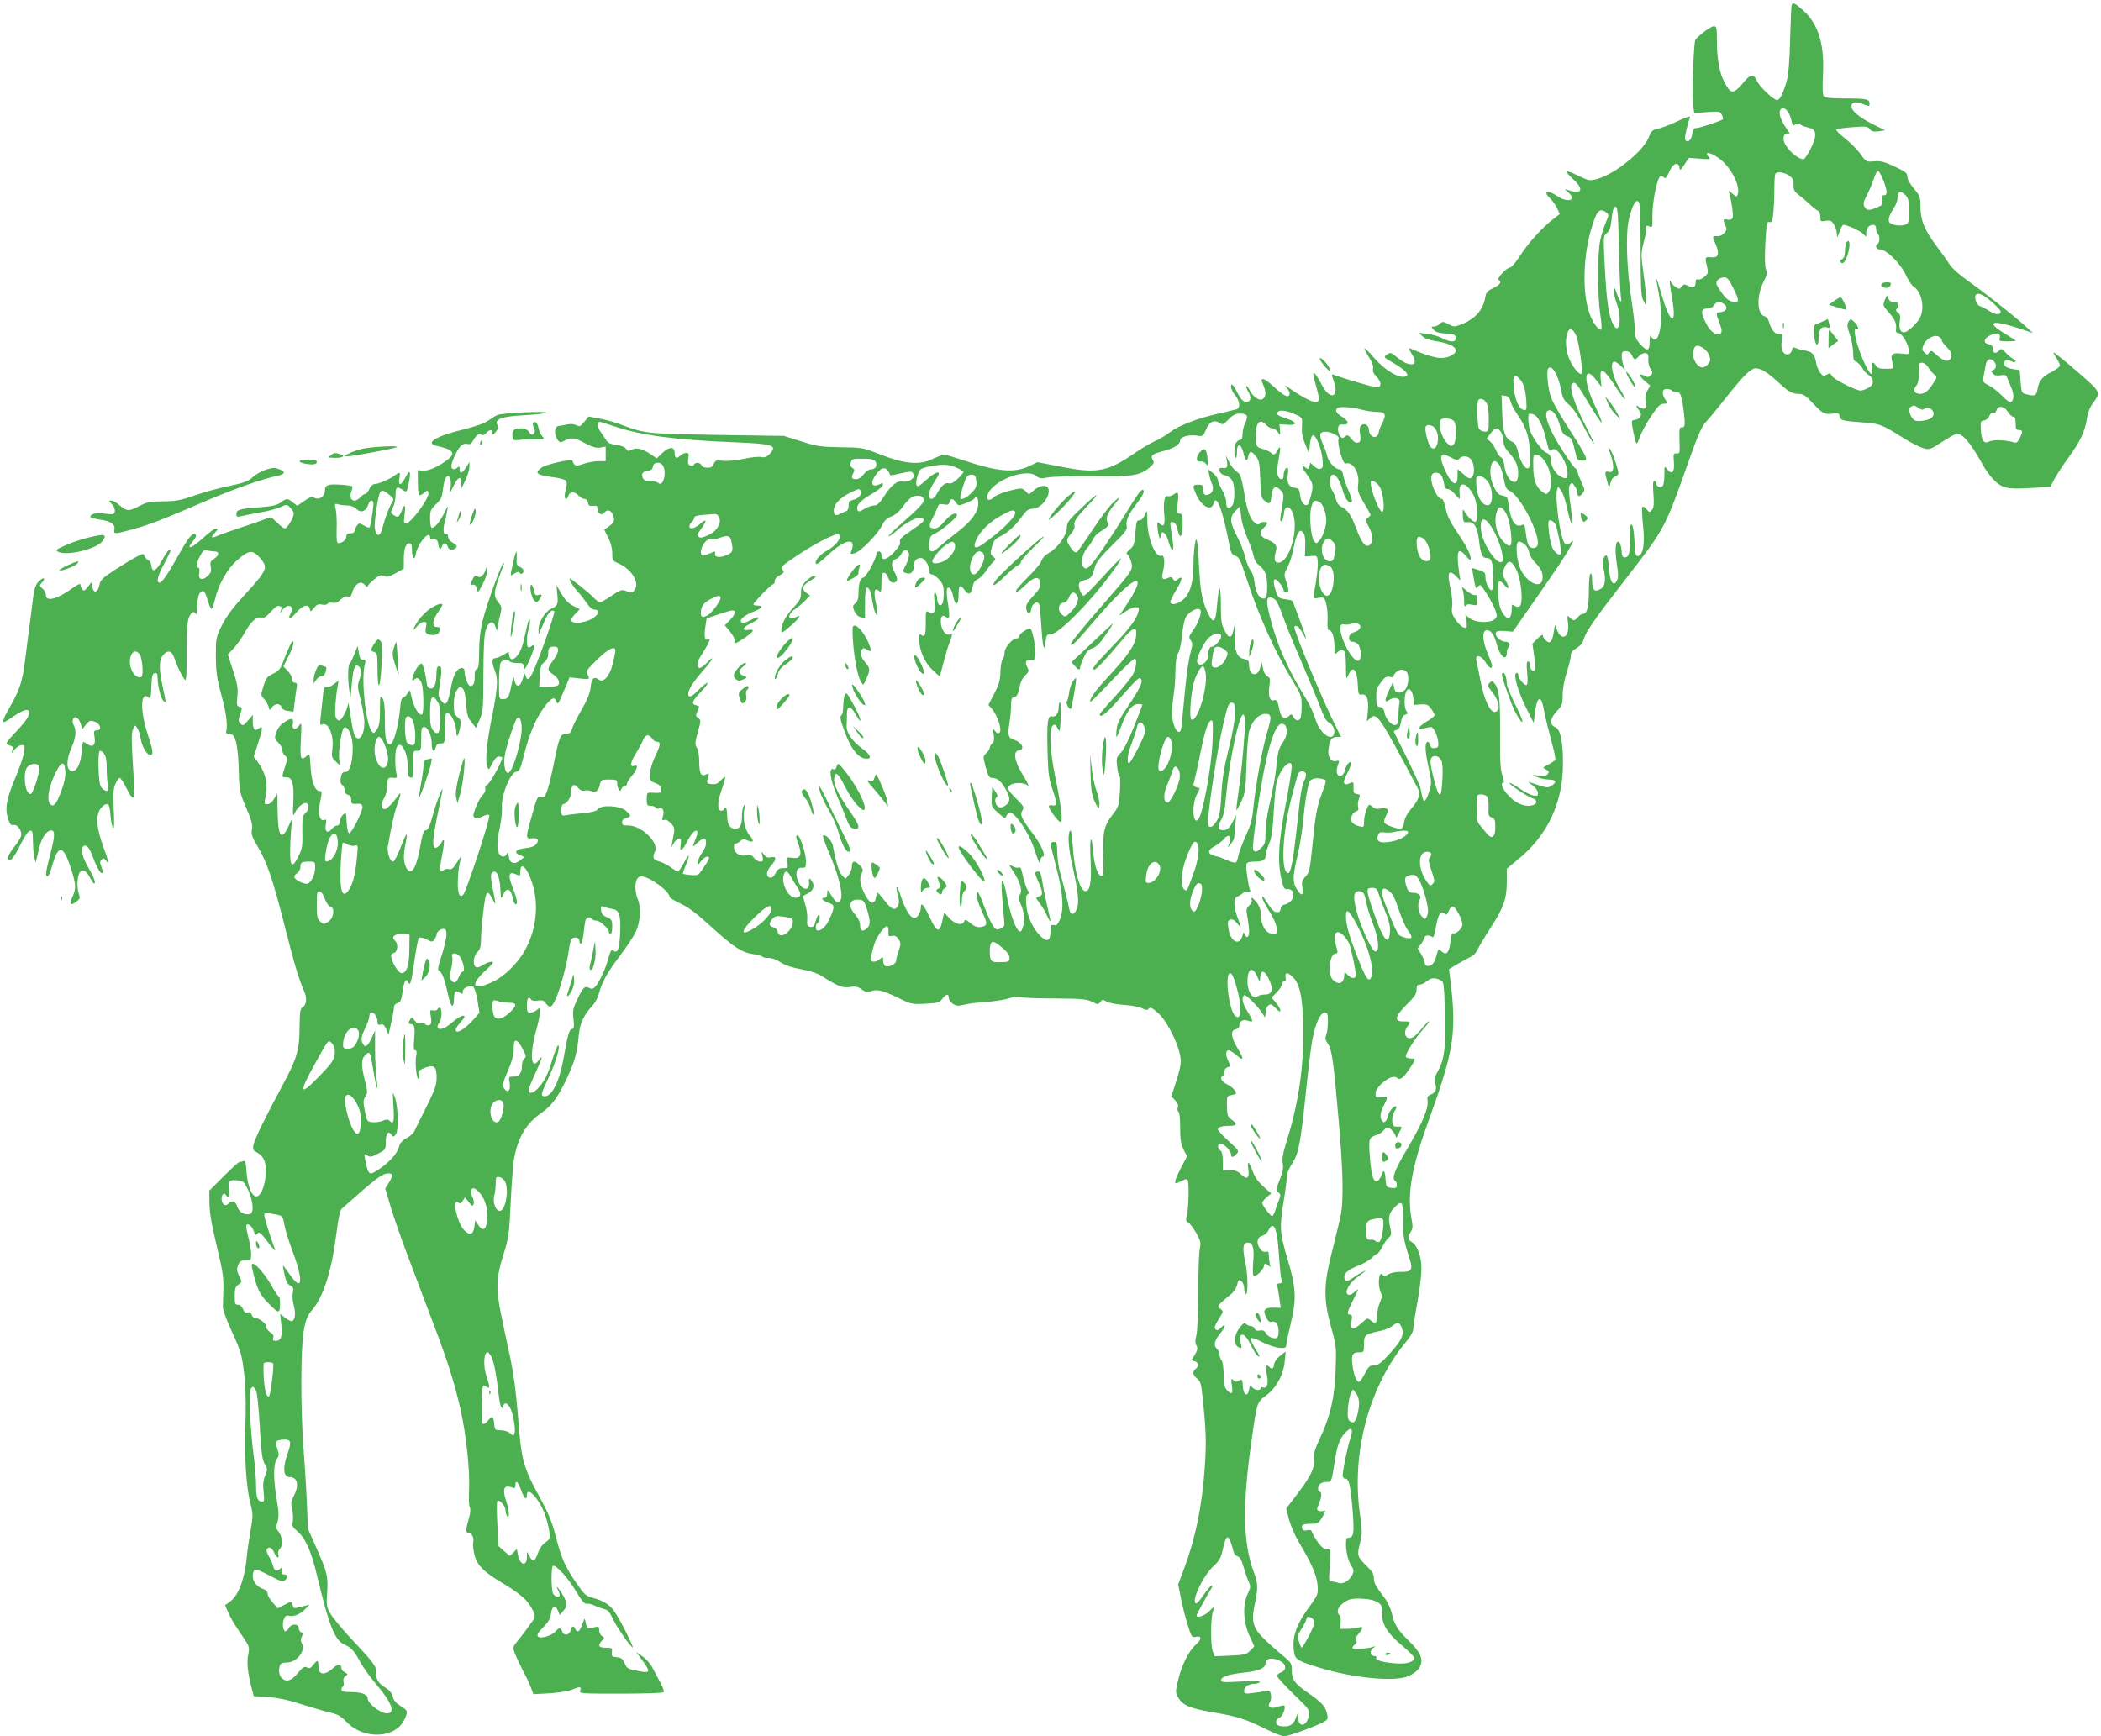 <?xml version="1.0" standalone="no"?>
<!DOCTYPE svg PUBLIC "-//W3C//DTD SVG 20010904//EN"
 "http://www.w3.org/TR/2001/REC-SVG-20010904/DTD/svg10.dtd">
<svg version="1.0" xmlns="http://www.w3.org/2000/svg"
 width="1280pt" height="1058pt" viewBox="0 0 1280 1058"
 preserveAspectRatio="xMidYMid meet">
<g transform="translate(0,1058) scale(0.1,-0.1)"
fill="#4caf50" stroke="none">
<path d="M10915 10548 c-2 -7 -6 -101 -9 -208 -3 -137 -10 -213 -21 -255 -21
-73 -42 -115 -58 -115 -22 0 -109 83 -123 117 -18 41 -38 42 -72 2 -72 -86
-84 -87 -124 -14 -33 60 -48 143 -48 258 0 79 -2 87 -19 87 -18 0 -97 -59
-112 -83 -11 -16 -22 -340 -14 -395 l7 -51 78 6 c73 5 78 5 90 -16 6 -13 9
-25 6 -28 -9 -9 -140 -53 -159 -53 -18 0 -21 -5 -31 -52 -6 -27 -29 -38 -40
-19 -5 8 14 93 29 133 6 14 -11 9 -76 -21 -46 -22 -100 -42 -120 -46 -32 -6
-39 -13 -54 -51 -32 -84 -207 -226 -316 -255 -43 -12 -49 -11 -113 20 -37 18
-70 31 -73 27 -3 -3 16 -25 42 -49 71 -64 50 -96 -40 -62 -14 5 -11 0 9 -17
56 -47 -2 -67 -66 -23 -60 41 -91 30 -44 -14 14 -13 32 -39 42 -59 l17 -36
-39 -30 c-68 -52 -151 -144 -201 -221 -26 -41 -55 -75 -63 -75 -21 0 -83 -67
-70 -75 21 -13 9 -31 -32 -50 -36 -17 -44 -26 -49 -55 -12 -77 -62 -134 -145
-166 -44 -17 -47 -17 -80 1 -32 17 -35 17 -52 2 -10 -10 -27 -17 -37 -17 -17
0 -17 -1 0 -20 12 -14 33 -20 74 -22 49 -3 56 -6 59 -25 4 -30 -28 -31 -83 -3
-21 11 -62 23 -89 26 l-51 6 20 -20 c13 -14 43 -25 90 -32 109 -17 146 -56 85
-87 -53 -27 -107 -17 -249 44 -10 5 -8 -5 7 -29 28 -45 28 -68 1 -68 -25 0
-54 15 -92 46 -33 28 -37 28 -61 11 -17 -13 -14 -16 35 -44 73 -42 105 -73 88
-84 -36 -22 -125 28 -198 111 -29 34 -55 59 -58 57 -2 -3 10 -27 27 -53 20
-32 29 -57 25 -71 -3 -15 3 -30 20 -47 33 -33 33 -66 2 -66 -19 0 -203 54
-263 77 -12 4 -12 -1 1 -37 36 -101 -20 -123 -71 -27 -16 31 -36 63 -43 70
-16 14 -14 0 13 -97 16 -61 15 -76 -10 -76 -21 0 -90 36 -149 78 -41 28 -46
30 -26 9 14 -16 21 -32 17 -42 -8 -21 -35 -7 -98 51 -26 24 -54 44 -62 44 -13
0 -13 -4 0 -35 18 -44 18 -69 -1 -85 -20 -16 -58 8 -81 51 -8 17 -18 29 -21
26 -3 -3 3 -19 13 -35 21 -37 13 -65 -18 -60 -16 2 -30 18 -45 47 -29 58 -43
72 -43 44 0 -12 11 -35 25 -51 29 -35 33 -78 8 -86 -10 -3 -61 -15 -113 -27
-125 -28 -241 -73 -294 -114 -24 -18 -65 -43 -92 -54 -27 -12 -82 -45 -121
-72 -165 -114 -232 -126 -448 -83 l-145 28 -44 -22 c-95 -46 -197 -37 -405 33
-58 19 -111 35 -119 35 -8 0 -39 -12 -69 -26 -79 -39 -170 -32 -318 26 -109
43 -112 43 -245 45 -122 2 -145 6 -240 36 l-105 33 -410 6 c-442 8 -433 7
-599 69 -29 11 -82 25 -117 31 l-63 12 -26 -32 c-24 -29 -29 -31 -49 -21 -13
8 -35 9 -54 5 -18 -4 -41 -8 -52 -9 -26 -2 -32 -48 -10 -81 15 -23 17 -23 45
-9 41 21 60 19 125 -16 44 -23 67 -30 92 -26 l33 6 0 -45 0 -44 -43 0 c-24 0
-65 -7 -91 -16 -49 -17 -57 -15 -68 19 -5 13 -161 -22 -188 -42 -45 -33 -32
-45 58 -57 48 -6 87 -16 92 -24 4 -7 4 -27 -1 -44 -11 -39 -11 -66 0 -66 5 0
11 9 14 20 7 26 39 26 62 0 10 -11 26 -20 36 -20 11 0 19 -9 21 -22 2 -18 9
-22 31 -20 21 2 27 -1 27 -16 0 -30 24 -46 40 -27 17 21 37 19 50 -4 22 -42
14 -59 -48 -97 -1 -1 9 -23 23 -49 16 -32 25 -64 25 -95 0 -44 2 -47 38 -63
80 -35 131 -118 98 -162 -13 -18 -18 -19 -47 -8 -31 12 -37 11 -93 -27 -32
-22 -64 -40 -71 -40 -6 0 -22 12 -36 26 -29 32 -149 127 -149 119 0 -14 24
-52 50 -80 15 -16 40 -48 55 -70 17 -26 34 -40 48 -40 30 0 28 -24 -4 -47 -47
-35 -139 -45 -139 -15 0 6 12 23 26 38 l26 27 -41 21 c-28 15 -50 37 -71 74
l-30 52 5 -55 c7 -62 3 -71 -40 -91 -35 -17 -75 -83 -74 -124 l0 -30 12 25 c6
14 20 45 30 68 19 42 41 61 54 48 6 -6 -58 -196 -113 -331 -34 -84 -51 -102
-61 -64 -6 20 -8 19 -18 -16 -14 -51 -40 -58 -50 -13 -7 32 -8 31 -19 -27 -15
-74 -21 -85 -52 -85 -24 0 -24 1 -24 101 0 55 5 109 10 120 11 20 45 26 55 9
3 -5 24 -10 46 -10 34 0 39 -3 39 -22 0 -32 14 -13 45 61 26 64 27 83 2 63 -8
-7 -17 -9 -20 -5 -11 10 -8 77 4 111 6 17 9 41 7 54 -3 15 -8 2 -17 -37 -7
-33 -19 -83 -26 -110 -22 -79 -75 -122 -83 -67 l-3 21 -32 -19 c-18 -11 -40
-20 -49 -20 -23 0 -23 -27 -2 -80 20 -49 15 -112 -21 -289 -29 -145 -40 -258
-27 -291 9 -24 9 -24 31 18 14 28 28 42 41 42 11 0 20 -3 20 -6 0 -22 -72
-154 -89 -163 -12 -7 -18 -17 -14 -27 3 -8 -4 -25 -15 -37 -20 -21 -41 -64
-56 -113 -9 -30 17 -38 56 -18 17 9 34 12 39 7 10 -10 -140 -466 -159 -485
-22 -22 -34 7 -33 78 1 38 5 87 11 109 5 22 8 40 7 42 -2 1 -14 -16 -27 -38
-19 -30 -30 -39 -44 -35 -11 3 -26 0 -33 -6 -24 -20 -27 1 -10 89 10 47 14 89
11 92 -4 3 -9 0 -11 -7 -8 -20 -34 -43 -44 -37 -19 13 -12 70 45 340 13 61
-35 -59 -58 -145 -16 -59 -28 -86 -39 -88 -18 -4 -20 -9 -42 -126 -22 -117
-55 -157 -82 -99 -16 33 -16 76 -2 143 6 28 9 53 6 56 -2 2 -19 -34 -37 -81
-18 -47 -38 -85 -45 -85 -19 0 -38 55 -32 92 20 119 38 201 56 252 25 71 27
89 4 56 -26 -40 -66 -80 -79 -80 -22 0 -24 33 -4 67 12 20 20 52 20 79 0 44 4
49 43 44 16 -1 18 3 12 28 -9 42 -9 123 -1 150 21 63 69 -10 70 -108 1 -52 4
-65 18 -68 14 -3 16 7 15 80 -2 82 -2 83 23 83 24 1 25 4 26 60 0 80 2 85 19
85 21 0 45 -52 45 -99 0 -46 15 -62 24 -26 5 18 13 25 31 25 25 0 25 1 25 89
0 50 4 92 8 95 23 14 62 -58 62 -116 1 -41 14 -21 24 35 6 32 4 41 -16 57 -19
15 -23 28 -23 77 0 40 6 68 18 87 18 26 20 27 35 12 11 -11 18 -41 22 -94 4
-65 10 -84 32 -112 l27 -35 23 50 c21 47 22 64 23 280 1 171 5 240 16 270 17
49 43 57 57 18 l9 -28 8 40 c4 22 11 55 16 74 7 29 5 38 -17 64 -28 34 -26 61
12 165 13 34 24 66 24 70 -2 33 -106 -250 -131 -356 -13 -53 -20 -118 -20
-183 0 -78 -3 -101 -14 -106 -10 -3 -14 -18 -13 -42 1 -43 -7 -61 -27 -61 -14
0 -35 56 -35 93 0 9 -7 17 -15 17 -30 0 -54 -42 -67 -117 -7 -41 -18 -82 -25
-91 -12 -16 -15 -15 -34 8 -16 18 -19 33 -15 60 19 118 19 150 2 150 -12 0
-16 -10 -17 -42 -1 -65 -12 -93 -34 -93 -12 0 -21 8 -23 20 -10 75 -26 135
-35 132 -17 -5 -44 -49 -52 -81 -6 -26 -5 -28 10 -16 14 11 19 11 33 -4 13
-13 18 -39 21 -107 2 -51 -1 -95 -7 -101 -15 -15 -49 37 -63 98 -12 55 -13 55
-26 30 -8 -14 -20 -26 -27 -26 -9 0 -15 -22 -19 -72 -8 -86 -33 -188 -51 -206
-10 -11 -15 -10 -27 4 -10 13 -14 48 -14 133 0 87 -4 121 -15 137 -14 20 -15
14 -15 -70 0 -73 -4 -98 -19 -121 -18 -27 -20 -27 -32 -10 -37 50 -65 324 -41
408 6 23 4 27 -12 27 -14 0 -20 10 -25 43 l-7 42 -19 -49 c-11 -27 -24 -54
-30 -60 -11 -11 -12 -94 -1 -171 6 -48 7 -46 14 45 9 100 20 129 43 109 17
-14 18 -42 2 -86 -11 -29 -9 -47 10 -121 12 -48 22 -108 22 -134 0 -81 -35
-125 -60 -78 -6 12 -17 64 -24 118 -8 53 -14 88 -15 77 -2 -34 -39 -105 -55
-105 -8 0 -18 10 -21 21 -7 20 -1 115 12 188 l6 34 -31 -23 c-17 -13 -37 -20
-45 -17 -12 4 -16 -9 -21 -66 -4 -40 -10 -94 -13 -121 -4 -35 -3 -47 5 -42 40
24 78 -60 67 -147 -6 -48 -4 -54 20 -77 l28 -25 -6 35 c-8 47 15 192 30 197
26 9 53 -58 52 -127 -1 -89 -19 -145 -46 -144 -16 0 -22 -7 -27 -35 -4 -25 -1
-38 9 -44 8 -4 15 -18 15 -31 0 -15 7 -26 20 -29 14 -3 20 -14 20 -31 0 -23 4
-26 32 -24 25 2 33 -1 36 -16 5 -24 -67 -168 -82 -163 -6 2 -12 32 -14 66 -3
62 -3 63 -23 46 -10 -10 -19 -29 -19 -42 0 -14 -6 -23 -16 -23 -9 0 -24 -10
-33 -22 -25 -30 -45 -15 -36 28 5 28 3 33 -9 28 -28 -11 -40 37 -27 102 14 72
14 74 -4 74 -26 0 -48 61 -53 148 -4 77 -6 82 -22 67 -38 -35 -43 -21 -37 96
5 101 4 110 -9 90 -23 -33 -48 -28 -40 9 7 37 -8 39 -55 7 -21 -14 -39 -37
-46 -60 -11 -34 -11 -39 12 -61 14 -14 25 -35 25 -47 0 -12 8 -27 17 -34 16
-12 16 -16 0 -65 -21 -66 -21 -67 5 -66 38 2 50 -37 45 -147 -4 -93 -3 -96 11
-67 17 36 56 65 72 55 16 -10 12 -40 -10 -60 -17 -16 -19 -30 -18 -115 2 -84
-1 -103 -23 -146 -39 -80 -54 -67 -51 46 1 52 5 115 8 140 l5 45 -25 -53 c-43
-91 -63 -58 -65 108 l-1 95 -20 -32 c-12 -21 -28 -33 -41 -33 -19 0 -20 3 -13
38 19 84 4 152 -50 225 l-20 27 28 86 c28 87 29 107 2 85 -23 -19 -36 -4 -36
42 l0 41 -29 -34 c-27 -32 -31 -34 -46 -19 -14 14 -14 20 -2 57 13 37 13 41
-4 45 -17 5 -18 12 -13 64 5 48 1 74 -26 157 l-32 98 35 37 c19 20 48 61 65
91 40 73 74 104 103 97 17 -5 30 3 59 35 26 30 41 40 54 35 14 -6 15 -11 6
-29 -9 -18 -6 -17 10 5 35 45 76 26 50 -23 -21 -39 -1 -34 36 8 38 45 73 55
81 22 5 -19 6 -18 26 6 16 20 26 25 48 20 16 -3 31 -1 35 5 3 6 17 9 31 6 17
-3 32 3 49 20 16 16 31 22 43 18 14 -4 20 1 26 22 8 34 33 63 53 63 8 0 21 -8
28 -17 7 -10 14 -13 14 -6 0 6 18 25 40 43 32 26 43 29 59 20 16 -8 30 -5 71
17 l50 28 0 58 c0 63 12 97 35 97 11 0 15 -11 15 -37 0 -54 16 -74 23 -30 10
64 87 154 87 102 0 -9 8 -14 22 -12 15 1 23 -4 26 -18 7 -44 14 -51 23 -27 10
27 29 29 36 2 6 -22 33 -26 51 -8 9 9 5 16 -18 30 -18 10 -30 26 -30 38 0 12
-5 18 -10 15 -17 -11 -23 24 -12 68 6 23 14 58 17 77 6 33 5 32 -18 -15 -28
-57 -64 -98 -78 -90 -5 4 -9 29 -9 57 0 45 4 54 36 85 31 29 37 42 43 94 8 66
25 94 42 69 5 -8 7 -33 5 -55 l-5 -40 22 44 c28 57 47 64 48 19 l1 -33 24 50
c13 28 24 64 24 80 l0 30 -20 -32 c-23 -38 -40 -43 -40 -11 0 17 -3 19 -12 10
-18 -18 -38 -14 -38 7 0 27 36 105 59 125 12 11 27 15 40 11 15 -5 23 1 35 23
16 31 42 47 51 32 3 -5 15 0 25 10 25 25 40 25 40 3 1 -15 4 -14 20 5 15 18
17 28 10 43 -19 35 27 52 166 59 68 4 127 10 132 15 11 12 -270 -1 -298 -14
-14 -6 -39 -22 -57 -35 -20 -15 -81 -36 -158 -55 -157 -38 -227 -81 -158 -97
101 -22 121 -43 76 -80 -54 -44 -122 -75 -156 -72 l-32 3 1 -72 c0 -40 3 -76
7 -79 4 -4 15 0 25 9 24 22 32 21 32 0 0 -38 -109 -183 -137 -183 -13 0 -14 9
-8 55 7 63 1 70 -19 20 -16 -38 -23 -41 -50 -22 -17 13 -17 15 -2 45 9 17 16
51 16 77 0 49 8 54 45 29 23 -15 23 -15 35 41 15 74 8 89 -19 38 -27 -53 -46
-57 -38 -8 7 40 4 42 -31 16 -34 -24 -99 -51 -122 -51 -10 0 -23 -13 -30 -30
-7 -16 -18 -30 -25 -30 -6 0 -20 -9 -30 -20 -37 -41 -74 -15 -54 36 5 15 8 28
6 30 -8 8 -118 16 -141 10 -19 -5 -26 -13 -26 -30 0 -42 -37 -67 -69 -47 -10
7 -27 0 -57 -21 l-43 -30 -27 21 c-33 26 -38 26 -74 -1 -23 -17 -51 -23 -130
-29 -122 -9 -140 -15 -140 -41 0 -17 4 -19 25 -14 15 4 65 13 112 22 48 8 106
23 129 33 42 19 42 19 63 -3 12 -12 21 -28 21 -35 0 -22 -40 -91 -54 -91 -7 0
-29 16 -49 37 -35 34 -39 35 -64 23 -16 -7 -80 -30 -143 -50 -63 -21 -132 -45
-153 -54 -42 -19 -47 -13 -15 21 18 20 19 23 4 23 -9 0 -46 -27 -81 -60 -67
-62 -107 -74 -60 -18 19 23 23 34 15 42 -15 14 -43 -20 -100 -122 -61 -111
-103 -172 -117 -172 -23 0 -14 37 27 115 43 82 46 89 29 83 -6 -2 -25 -30 -42
-63 -35 -65 -60 -77 -65 -32 -2 16 -10 31 -19 34 -8 3 -18 14 -22 24 -6 18 -9
18 -54 -6 -26 -14 -85 -50 -131 -80 -72 -47 -85 -60 -90 -89 -9 -46 -35 -55
-43 -15 l-6 31 -23 -29 c-20 -24 -25 -26 -34 -13 -5 8 -10 21 -10 28 0 8 -19
0 -49 -22 -89 -66 -161 -85 -161 -43 0 12 -9 31 -21 40 -20 18 -20 19 -3 38
26 29 9 35 -20 6 -16 -16 -26 -40 -31 -73 -3 -27 -12 -98 -20 -159 -8 -60 -22
-165 -30 -232 -18 -145 -33 -192 -91 -294 -41 -71 -52 -99 -38 -99 3 0 25 13
49 30 61 42 94 54 101 36 8 -22 -13 -55 -77 -123 -33 -34 -59 -66 -59 -71 0
-5 9 -12 21 -15 16 -4 19 -10 14 -29 -7 -21 -6 -21 14 5 13 15 32 27 43 27 19
0 20 -4 15 -44 -4 -25 -29 -99 -57 -164 -53 -128 -62 -183 -38 -249 9 -25 17
-33 30 -30 21 6 48 -27 48 -59 0 -12 -18 -44 -40 -70 -37 -45 -52 -84 -31 -84
14 0 34 29 71 104 21 42 42 72 53 74 15 3 17 -6 18 -70 1 -40 4 -84 9 -98 l7
-25 8 30 c4 17 12 48 17 70 13 52 44 95 69 95 26 0 25 -31 -6 -150 -27 -104
-30 -130 -15 -130 5 0 17 26 26 58 38 136 67 137 112 3 37 -114 38 -131 12
-189 -21 -46 -12 -54 28 -24 20 16 21 21 11 50 -6 19 -9 54 -6 79 8 75 43 79
79 9 16 -30 23 -36 26 -23 2 10 -15 48 -37 86 -40 66 -53 122 -31 136 18 11
36 -12 58 -73 23 -61 47 -101 56 -91 3 3 0 20 -6 37 -10 25 -10 34 1 44 10 11
15 9 27 -6 21 -30 17 -9 -16 83 -41 112 -48 186 -21 229 11 17 29 32 39 32 16
0 20 -10 25 -66 2 -36 10 -71 16 -77 7 -7 8 25 4 109 -4 96 -3 126 10 157 9
20 20 37 26 37 5 0 22 -24 36 -52 29 -59 42 -75 51 -65 3 3 1 91 -6 194 -9
145 -10 195 0 218 11 28 12 29 25 11 8 -10 17 -38 21 -61 7 -51 38 -105 59
-105 22 0 19 21 -16 129 -46 140 -43 262 5 222 13 -11 16 -3 18 66 3 65 6 78
21 81 13 3 17 -3 17 -27 0 -48 20 -129 36 -142 17 -14 18 -21 -7 97 -22 106
-20 155 7 185 27 30 51 24 65 -18 15 -49 56 -130 68 -137 6 -4 9 58 8 161 -1
110 3 183 11 211 12 40 35 55 45 30 3 -7 6 10 7 37 3 67 13 99 32 103 12 2 20
-11 32 -52 9 -31 20 -56 25 -56 4 0 13 25 20 55 20 90 75 188 134 240 69 60
90 65 129 29 16 -16 34 -40 39 -53 13 -32 -10 -66 -130 -196 -64 -70 -103
-123 -129 -175 -36 -73 -37 -76 -37 -190 1 -98 6 -132 33 -233 30 -106 40
-185 30 -226 -2 -10 6 -15 22 -15 21 -1 27 -8 39 -51 7 -27 15 -106 16 -175 3
-122 5 -129 45 -222 33 -77 40 -104 35 -131 -6 -30 0 -46 33 -102 57 -94 95
-204 167 -490 61 -239 83 -314 119 -398 18 -41 13 -82 -12 -96 -13 -8 -16 -29
-17 -123 0 -137 -16 -189 -110 -363 -99 -183 -164 -317 -171 -352 -5 -27 -3
-33 23 -46 16 -9 34 -27 41 -42 30 -66 -2 -225 -46 -225 -28 0 -54 65 -60 148
-4 58 -8 72 -19 68 -8 -4 -19 -6 -24 -6 -5 0 -48 -39 -97 -88 l-87 -87 1 -80
c1 -57 14 -130 44 -255 35 -145 42 -189 41 -260 -2 -47 -2 -98 -3 -115 0 -16
19 -70 42 -120 23 -49 51 -114 61 -144 28 -80 42 -261 34 -456 -7 -191 5 -376
31 -478 16 -64 16 -75 1 -160 -9 -51 -19 -119 -22 -152 -14 -149 -51 -246
-106 -286 l-28 -20 20 -45 c10 -26 44 -83 75 -127 55 -81 56 -82 46 -129 -9
-49 -3 -111 21 -203 l13 -50 90 -6 c61 -5 124 -18 199 -43 61 -19 138 -42 172
-50 50 -11 69 -22 105 -59 107 -111 303 -100 354 20 20 46 19 50 -26 78 -28
18 -42 35 -47 56 -4 21 -18 38 -44 55 -45 28 -60 53 -57 93 3 35 -17 62 -151
204 -55 59 -112 128 -127 153 -25 43 -26 51 -21 129 7 99 1 124 -66 275 l-51
115 -7 170 c-4 94 -14 244 -21 335 -7 91 -13 271 -12 400 1 278 15 371 63 425
71 82 121 237 150 466 11 89 23 145 32 153 206 184 248 216 285 216 30 0 30
-13 3 -57 l-22 -35 33 -111 c18 -62 68 -204 111 -317 42 -113 111 -293 151
-400 84 -221 127 -356 163 -515 35 -154 58 -371 53 -487 -3 -53 -1 -103 4
-112 6 -11 4 -36 -6 -70 -20 -67 -20 -86 -1 -86 19 0 35 -32 28 -58 -3 -12 0
-45 7 -73 16 -67 56 -107 181 -181 53 -31 111 -74 130 -95 42 -46 66 -100 53
-117 -5 -7 -25 -34 -44 -61 -19 -27 -47 -62 -61 -79 -24 -29 -25 -34 -14 -66
7 -19 30 -69 51 -110 22 -41 45 -90 51 -109 l12 -34 98 5 c56 4 115 13 137 22
50 21 59 20 51 -4 -6 -20 -2 -20 249 -20 140 0 257 4 260 9 3 5 -6 30 -20 57
-15 27 -36 68 -49 92 -12 24 -39 55 -61 69 l-38 27 37 -51 c48 -65 48 -77 -1
-69 -89 16 -92 17 -106 51 -12 27 -21 34 -48 37 -30 3 -33 6 -30 31 3 26 1 27
-37 27 -45 0 -51 12 -24 43 17 18 17 19 0 28 -9 6 -17 22 -17 36 0 22 -3 24
-23 19 -46 -14 -52 -12 -58 24 -5 29 -7 32 -13 15 -21 -55 -26 -65 -36 -65 -6
0 -13 7 -16 15 -9 22 -21 18 -28 -10 -8 -31 -42 -34 -51 -5 -8 25 -17 25 -40
0 -25 -28 -92 -47 -107 -32 -9 9 -2 22 31 56 32 32 44 54 48 85 6 47 28 55 43
15 l10 -25 24 28 c26 30 24 47 -15 110 -22 36 -36 45 -19 14 5 -11 10 -24 10
-30 0 -18 -29 -12 -40 8 -13 25 -13 171 0 171 23 0 94 -79 138 -154 36 -61 53
-80 67 -78 10 2 32 -3 49 -12 17 -8 43 -17 58 -21 20 -4 32 -17 48 -51 21 -48
97 -161 123 -182 16 -13 -72 164 -109 218 -28 42 -70 68 -133 84 -41 11 -51
20 -94 82 -72 103 -95 154 -128 281 -22 87 -43 142 -86 222 -119 217 -126 243
-148 531 -11 137 -26 251 -46 345 -17 77 -41 192 -54 255 -35 164 -33 233 11
372 33 106 36 125 45 313 5 110 14 228 19 263 23 139 75 227 170 292 63 43
105 102 164 232 39 87 53 140 62 239 7 75 29 123 90 189 12 14 28 45 34 70 18
67 50 125 129 229 39 52 81 115 93 140 29 60 35 148 14 201 -27 67 -16 140 20
140 49 0 173 -90 174 -127 0 -4 31 -22 68 -40 48 -22 100 -62 185 -140 136
-124 188 -158 257 -167 27 -4 52 -11 55 -15 3 -5 20 -9 37 -8 20 0 49 -10 74
-27 28 -18 69 -32 125 -42 53 -9 98 -24 126 -42 102 -64 126 -73 171 -66 35 5
49 2 72 -15 24 -17 34 -19 56 -11 36 14 71 6 168 -41 77 -38 83 -39 163 -35
76 4 86 7 104 30 24 31 39 33 39 6 0 -11 11 -27 25 -36 21 -14 33 -15 68 -6
23 6 84 14 136 17 51 4 112 13 134 21 25 9 53 12 72 8 16 -4 113 -8 215 -8
160 -1 190 -4 223 -20 36 -18 38 -18 51 -1 12 16 15 16 37 2 14 -8 58 -17 105
-20 45 -3 95 -12 112 -21 19 -10 33 -12 37 -6 10 17 23 12 65 -27 46 -41 112
-169 128 -246 11 -52 7 -75 -28 -184 l-24 -73 23 -24 c15 -16 21 -31 17 -44
-4 -11 -2 -23 4 -27 6 -3 10 -45 10 -97 0 -72 4 -99 21 -133 l21 -41 -36 -68
c-33 -63 -44 -96 -31 -96 4 0 19 7 35 15 22 11 31 12 36 3 10 -16 5 -180 -6
-219 -7 -23 -5 -31 10 -39 10 -5 31 -34 48 -63 27 -48 29 -59 22 -93 -5 -21
-10 -139 -10 -262 0 -127 -5 -242 -11 -267 -8 -31 -8 -49 0 -63 9 -17 7 -28
-9 -56 l-21 -34 21 -7 c24 -8 26 -28 5 -45 -22 -18 -19 -39 9 -61 20 -16 25
-32 34 -126 20 -193 22 -261 12 -413 -16 -235 -56 -430 -125 -615 l-37 -99 16
-81 c8 -44 27 -117 41 -163 24 -77 27 -82 49 -76 39 9 39 -13 1 -48 -44 -39
-88 -129 -109 -222 -15 -65 -15 -70 2 -99 28 -49 71 -67 221 -92 147 -26 186
-38 320 -104 46 -23 94 -41 105 -41 23 0 183 58 235 85 30 15 32 20 27 48 -10
48 -30 71 -110 127 -89 61 -106 85 -106 144 0 42 -3 46 -69 100 -37 31 -89 78
-114 104 -55 60 -64 99 -42 200 20 96 19 126 -5 189 -68 179 -72 411 -14 813
33 231 31 224 89 268 62 47 104 124 112 207 l6 60 -34 -26 c-20 -16 -35 -37
-37 -53 -4 -28 -12 -32 -30 -14 -19 19 -24 2 -14 -48 12 -53 1 -87 -23 -78 -8
4 -15 1 -15 -5 0 -17 -36 -13 -51 6 -13 14 -15 13 -19 -13 -9 -49 -35 -36 -38
18 -3 44 -5 47 -22 36 -14 -9 -22 -9 -35 2 -15 13 -16 10 -10 -33 8 -52 -1
-59 -31 -26 -15 17 -19 37 -19 95 -1 44 -6 79 -13 86 -7 7 -12 22 -12 34 0 12
-7 27 -15 34 -23 19 -17 51 15 90 35 40 43 77 9 41 -16 -17 -24 -20 -33 -11
-11 11 -6 23 34 87 13 20 12 24 -5 38 -22 16 -21 18 69 93 14 12 29 36 33 52
3 17 9 30 12 30 16 0 31 -26 31 -51 0 -15 5 -31 10 -34 14 -9 13 119 -2 186
-19 90 -17 123 9 127 35 5 46 -29 38 -118 -4 -47 -3 -80 3 -84 13 -8 62 39 62
59 0 18 11 19 29 3 11 -11 13 -9 7 12 -3 14 -6 37 -6 52 0 21 -4 25 -19 21
-13 -3 -25 3 -36 20 -23 35 -16 70 15 77 14 3 31 18 38 33 31 65 54 14 63
-143 5 -69 11 -137 15 -152 5 -22 3 -28 -11 -28 -14 0 -16 -6 -11 -27 3 -16 9
-49 12 -75 l7 -47 -42 1 c-58 1 -69 -13 -48 -57 11 -24 21 -33 32 -29 8 4 22
1 30 -6 18 -15 20 -86 3 -93 -20 -7 -56 10 -67 31 -7 14 -18 18 -36 15 -17 -4
-27 0 -31 11 -3 9 -14 16 -23 16 -9 0 -23 6 -29 12 -10 10 -18 6 -39 -21 -36
-45 -39 -105 -7 -120 21 -9 22 -8 12 26 -6 24 -6 39 1 46 15 15 38 -8 67 -69
13 -28 32 -55 40 -58 12 -5 11 1 -6 26 -31 49 -44 77 -37 85 4 3 35 -8 69 -26
35 -17 81 -32 103 -34 38 -2 40 0 43 28 2 17 15 77 29 135 32 133 28 210 -22
375 -48 161 -50 196 -26 347 12 70 21 142 21 159 0 18 13 50 31 77 40 60 52
122 84 427 14 138 32 286 40 330 19 98 49 165 76 165 16 0 19 -8 19 -54 0 -30
-4 -66 -10 -81 -8 -21 -6 -32 9 -53 25 -34 35 -104 66 -462 27 -305 31 -481
15 -576 -6 -32 -30 -131 -52 -219 -55 -213 -56 -297 -9 -470 33 -117 33 -123
28 -265 -6 -168 -32 -279 -97 -417 -28 -60 -38 -92 -34 -112 10 -51 -15 -109
-93 -212 l-77 -101 17 -67 c10 -36 36 -97 59 -136 79 -132 110 -203 115 -263
4 -57 4 -58 -56 -141 -79 -108 -103 -188 -85 -279 7 -35 33 -48 164 -87 190
-57 419 -81 514 -54 22 6 52 24 68 39 49 50 35 101 -52 185 -65 63 -87 99
-100 163 -7 28 -25 69 -43 93 -56 74 -67 93 -67 124 0 23 -11 41 -41 70 -60
59 -63 67 -44 141 15 59 15 73 -1 187 -51 373 60 777 287 1047 22 26 39 57 39
71 0 13 11 87 25 163 14 77 25 169 25 205 0 74 -25 142 -59 163 -25 15 -26 31
-6 62 12 18 13 33 5 76 -29 155 -1 316 111 623 149 412 165 521 123 852 l-6
50 54 32 c29 17 65 37 80 44 15 6 32 25 39 41 7 16 43 77 81 136 79 122 98
176 98 282 l0 77 73 60 c175 144 268 342 269 573 1 140 -15 218 -48 230 -36
14 -31 53 11 97 32 33 35 41 35 97 0 37 10 92 25 139 14 43 25 89 25 103 0 18
10 30 35 45 23 14 38 32 44 54 12 46 70 128 246 355 249 321 247 317 391 725
60 167 81 217 108 245 18 19 61 71 95 114 97 123 138 170 171 195 28 20 34 21
68 10 20 -7 64 -39 97 -70 70 -66 92 -79 135 -79 26 0 42 -11 89 -62 59 -62
68 -66 136 -56 14 2 21 -3 23 -19 4 -25 16 -28 152 -38 92 -7 105 -12 230 -90
47 -30 103 -59 125 -65 40 -12 42 -11 123 41 77 49 84 51 108 39 30 -16 76
-79 127 -170 19 -36 50 -80 69 -99 55 -56 82 -63 224 -55 l125 7 24 46 c13 25
53 87 89 136 70 96 100 160 111 240 4 28 18 64 31 82 56 75 59 69 -96 203 -77
67 -140 117 -140 113 0 -4 9 -21 20 -38 11 -16 20 -36 20 -42 0 -7 -22 -24
-49 -38 -58 -29 -79 -55 -88 -107 -6 -40 -17 -45 -73 -29 -23 6 -25 13 -30 76
l-5 70 -35 5 c-44 7 -60 17 -60 35 0 21 17 27 41 15 11 -7 24 -9 27 -5 4 4 -2
11 -13 18 -11 6 -32 23 -46 39 -23 24 -28 26 -39 13 -19 -23 -40 -18 -40 9 0
18 -6 25 -22 28 -37 5 -34 35 5 54 42 20 68 14 60 -15 -5 -19 -1 -21 46 -21
28 0 51 2 51 4 0 2 -32 23 -70 46 -115 70 -74 83 88 30 l87 -29 -55 50 c-69
62 -250 204 -352 276 -42 30 -87 70 -99 90 -13 20 -50 73 -84 118 -71 94 -95
154 -95 239 0 55 -3 63 -40 107 -24 28 -40 58 -40 73 0 22 -11 30 -77 61 -64
30 -86 36 -126 32 -47 -4 -48 -4 -82 44 -19 27 -62 70 -95 96 -33 26 -57 50
-53 54 5 4 49 10 99 14 82 6 93 5 105 -12 11 -14 23 -17 54 -13 l40 6 -75 37
c-83 42 -130 81 -130 109 0 27 25 32 70 14 38 -15 40 -15 40 3 0 27 -18 31
-149 31 -76 0 -121 4 -129 12 -8 8 -10 46 -6 132 10 190 -29 313 -125 397 -47
41 -59 47 -66 27z m-21 -650 c8 -13 17 -38 21 -56 5 -26 10 -31 20 -22 10 8
20 8 37 -1 13 -7 37 -15 53 -19 44 -8 45 -51 5 -129 -18 -34 -36 -61 -42 -61
-35 0 -100 57 -118 104 -12 33 3 61 28 51 8 -3 3 10 -12 30 -48 62 -58 125
-22 125 9 0 22 -10 30 -22z m-413 -289 c69 -55 124 -166 105 -215 -6 -15 -9
-14 -33 7 -18 17 -24 19 -20 8 14 -40 29 -140 23 -155 -4 -11 -14 -15 -31 -12
-28 6 -30 0 -13 -36 9 -22 8 -29 -7 -46 -11 -12 -28 -20 -39 -19 -35 2 -36 0
-15 -46 27 -62 19 -88 -27 -83 -37 4 -38 2 -24 -57 8 -36 7 -42 -16 -62 -14
-12 -32 -19 -40 -16 -10 4 -14 -3 -14 -21 0 -28 -17 -34 -51 -15 -17 8 -23 7
-34 -7 -12 -17 -14 -17 -39 -1 -14 10 -26 23 -26 29 0 6 -2 9 -6 6 -3 -3 3
-49 12 -101 32 -177 -9 -167 -62 15 -37 126 -41 129 -19 15 8 -43 15 -108 15
-144 0 -110 -30 -175 -59 -125 -8 13 -10 7 -11 -30 0 -59 -15 -62 -59 -13 -26
30 -31 44 -31 88 0 29 -10 111 -21 182 -29 190 -36 401 -15 490 20 83 42 123
59 106 9 -9 12 -93 12 -289 0 -219 3 -283 14 -307 l15 -30 4 25 c2 14 -4 83
-14 153 -17 123 -17 132 -1 196 10 38 17 72 16 77 -5 27 1 34 20 24 18 -9 19
-6 18 68 0 72 23 200 43 232 7 11 11 11 24 1 14 -12 18 -7 36 33 21 51 56 64
62 24 3 -19 6 -17 30 19 l27 41 68 -5 c56 -5 66 -3 56 8 -39 41 12 32 68 -12z
m997 -138 c22 -64 22 -81 -3 -81 -11 0 -13 -8 -9 -29 6 -27 3 -31 -31 -45 -49
-21 -62 -20 -76 5 -9 17 -6 30 14 68 13 25 32 70 42 99 9 30 22 51 28 49 7 -2
22 -32 35 -66z m-578 39 c22 -16 28 -27 27 -57 -1 -31 5 -41 33 -62 19 -14 49
-40 67 -57 18 -18 40 -34 48 -38 9 -3 15 -18 15 -36 0 -29 2 -31 28 -26 15 3
32 3 38 -2 18 -12 34 -49 35 -79 0 -25 2 -23 16 15 8 23 18 42 23 42 22 0 97
-33 117 -52 l23 -21 0 24 c0 29 17 49 42 49 12 0 18 -8 18 -24 0 -14 5 -28 10
-31 6 -3 10 -17 10 -30 0 -13 -4 -27 -10 -30 -19 -12 -10 -35 14 -35 39 0 125
-86 157 -155 15 -33 37 -66 48 -72 48 -30 69 -130 38 -189 -17 -33 -64 -78
-89 -87 -27 -9 -41 18 -34 64 5 33 3 44 -11 54 -14 11 -15 15 -4 28 17 21 6
37 -24 37 -16 0 -26 8 -31 23 -7 21 -8 20 -21 -11 -13 -32 -13 -34 27 -79 37
-43 45 -62 41 -105 -2 -11 5 -18 16 -18 21 0 63 -72 63 -108 0 -22 -3 -23 -42
-17 -59 8 -72 -3 -60 -49 6 -20 7 -38 4 -40 -4 -2 -26 -4 -50 -3 -31 0 -45 5
-53 18 -17 32 -32 22 -25 -16 11 -55 -10 -42 -43 28 -48 102 -79 229 -51 212
20 -12 10 22 -13 43 -22 21 -23 21 -35 2 -10 -16 -9 -31 8 -80 11 -33 20 -82
20 -109 0 -39 4 -51 18 -55 10 -3 26 -20 36 -36 9 -17 28 -38 42 -46 34 -23
32 -60 -6 -79 -16 -8 -36 -15 -44 -15 -29 0 -164 68 -175 89 -10 18 -14 19
-32 8 -18 -10 -23 -9 -40 12 -10 13 -22 41 -25 63 -8 49 -24 66 -72 73 -20 3
-44 10 -54 15 -12 7 -17 4 -22 -16 -8 -30 -41 -32 -57 -3 -6 13 -8 39 -4 65 5
38 4 43 -10 38 -22 -9 -53 23 -65 66 -6 24 -17 40 -30 43 -47 12 -49 127 -5
212 20 37 23 50 14 73 -7 17 -8 74 -4 160 7 120 9 133 25 129 15 -4 18 5 24
56 3 33 6 99 6 147 0 48 3 90 7 93 13 13 55 7 83 -13z m710 -120 c16 -16 20
-33 20 -95 0 -70 -2 -76 -23 -84 -25 -10 -75 -4 -93 11 -15 11 -7 44 23 88 12
19 23 46 23 61 0 44 18 51 50 19z m-1747 -327 c3 -142 9 -274 12 -293 9 -46
-8 -29 -26 25 -11 34 -14 36 -17 16 -2 -12 6 -49 18 -81 33 -88 16 -196 -21
-129 -28 52 -40 135 -51 333 -11 208 -11 209 11 225 14 11 23 31 27 66 9 79
13 95 28 95 11 0 15 -48 19 -257z m-78 223 c18 -13 18 -15 -2 -62 -12 -27 -27
-76 -34 -109 -17 -79 -17 -336 0 -448 7 -48 11 -91 7 -94 -11 -11 -44 28 -65
78 -50 114 -50 341 -1 518 35 125 53 148 95 117z m774 -460 c39 -81 39 -88 -1
-84 -31 3 -57 30 -98 100 -13 21 12 48 45 48 18 0 29 -13 54 -64z m1573 -83
c29 -25 54 -52 56 -58 6 -25 -31 -25 -67 -1 -20 13 -46 27 -57 30 -21 6 -38
51 -27 68 11 19 46 4 95 -39z m-1627 -17 c25 -18 13 -44 -22 -48 -31 -3 -31
-3 -6 -70 14 -38 15 -50 5 -60 -20 -20 -62 9 -88 62 -34 65 -32 90 6 90 19 0
34 7 42 20 15 23 37 26 63 6z m-901 -196 c17 -42 41 -218 32 -227 -11 -11 -49
32 -72 82 -25 53 -31 125 -14 169 13 34 34 25 54 -24z m2226 -23 c0 -8 14 -26
30 -42 22 -21 30 -37 28 -55 -5 -39 -40 -38 -85 4 -35 31 -40 33 -50 18 -10
-16 -12 -16 -29 0 -15 15 -15 21 -4 49 16 37 65 62 92 48 10 -5 18 -15 18 -22z
m-1421 -84 c15 -32 14 -43 -6 -65 -24 -27 -51 -22 -74 15 -21 34 -19 84 3 98
17 11 64 -19 77 -48z m-467 -8 c14 -30 20 -31 43 -5 11 12 28 20 39 18 17 -2
20 -9 18 -36 -2 -19 4 -44 13 -59 15 -22 15 -27 2 -40 -12 -12 -19 -13 -37 -3
-37 20 -37 0 0 -31 l34 -29 -17 -29 c-13 -22 -16 -41 -11 -70 6 -36 4 -41 -13
-41 -10 0 -24 5 -31 12 -19 19 -14 -3 5 -24 21 -23 8 -51 -26 -56 -24 -4 -24
-4 -10 -74 17 -85 20 -87 39 -31 10 28 41 85 69 127 42 62 56 76 77 76 26 0
26 1 10 25 -24 37 -21 65 8 65 14 0 28 -4 31 -10 3 -5 17 -10 29 -10 20 0 25
-7 35 -57 6 -32 12 -80 14 -108 2 -42 -1 -50 -16 -49 -15 2 -17 -7 -15 -80 3
-77 2 -81 -18 -79 -19 2 -20 -2 -16 -51 5 -63 -11 -82 -40 -46 -18 22 -18 22
-18 -31 0 -30 -4 -60 -9 -68 -11 -17 -41 -7 -41 14 0 8 -5 15 -11 15 -9 0 -10
-23 -6 -79 5 -60 3 -83 -8 -97 -15 -18 -16 -18 -34 4 -11 13 -22 18 -26 12 -3
-5 -1 -56 5 -112 12 -112 1 -180 -31 -186 -14 -3 -17 11 -21 88 -2 51 -9 95
-16 102 -9 9 -12 -10 -12 -84 0 -71 -4 -99 -15 -108 -18 -15 -35 -5 -35 23 0
32 -11 67 -21 67 -18 0 -21 -55 -9 -134 10 -65 10 -87 0 -105 -21 -39 -42 -5
-48 78 -5 76 -14 94 -31 62 -8 -13 -7 -36 0 -74 14 -66 7 -102 -22 -117 -35
-20 -49 -5 -49 50 0 32 -4 49 -10 45 -6 -3 -10 -48 -10 -100 0 -101 -11 -145
-35 -145 -8 0 -23 -9 -32 -20 -21 -24 -27 -25 -49 -3 -16 17 -17 15 -11 -34
10 -85 -37 -114 -67 -42 l-13 31 -7 -43 c-9 -59 -23 -75 -47 -53 -11 10 -19
23 -19 31 0 9 -13 2 -32 -17 l-32 -32 11 -77 c8 -49 8 -80 2 -86 -12 -12 -29
11 -29 38 0 9 -5 17 -11 17 -8 0 -10 -20 -5 -69 4 -42 3 -72 -3 -75 -11 -7
-51 40 -51 60 0 8 -4 14 -10 14 -25 0 8 -116 62 -222 l42 -83 8 65 c9 67 21
92 37 74 4 -5 14 -38 20 -74 7 -36 26 -113 42 -173 17 -59 27 -112 24 -117 -3
-6 -23 -19 -42 -29 -36 -18 -36 -18 -14 -30 19 -10 20 -15 10 -28 -10 -11 -24
-13 -54 -10 l-40 6 30 -14 c17 -8 47 -14 67 -15 47 0 56 -14 23 -36 -24 -16
-29 -15 -86 3 l-61 20 31 -24 c17 -13 31 -34 31 -45 0 -17 -4 -20 -30 -15 -16
4 -53 22 -81 42 -28 19 -56 35 -62 35 -17 0 112 -87 139 -94 27 -7 32 -31 8
-40 -30 -12 -69 -6 -106 17 -56 33 -112 117 -78 117 5 0 2 19 -6 43 -13 33
-16 86 -15 255 1 211 -5 269 -33 307 -13 18 -16 19 -31 4 -14 -14 -13 -19 15
-54 45 -57 54 -116 18 -123 -28 -5 -67 76 -87 184 -11 55 -22 111 -26 127 -11
42 27 37 55 -8 22 -36 40 -45 40 -21 0 7 -11 38 -24 68 -36 82 -39 148 -6 148
24 0 45 -31 60 -90 19 -71 60 -103 60 -46 0 12 5 27 11 33 15 15 3 33 -20 33
-28 0 -65 34 -58 53 4 12 17 15 55 12 l49 -4 130 187 c160 230 182 264 218
327 23 40 25 47 9 33 -32 -28 -42 -22 -58 32 -20 67 -40 244 -31 278 l7 27 18
-22 c10 -13 26 -58 35 -100 32 -147 44 -134 21 25 -10 71 -10 96 -1 109 11 14
14 13 28 -8 10 -13 17 -31 17 -40 0 -27 12 -29 30 -7 17 21 16 24 -6 72 -13
28 -24 56 -24 63 0 7 -6 16 -13 20 -7 4 -41 51 -75 104 -93 142 -128 249 -82
249 24 0 46 -32 65 -97 12 -40 21 -53 43 -61 23 -8 30 -19 41 -63 7 -30 15
-61 17 -70 3 -10 15 -16 33 -16 27 0 28 2 19 29 -6 16 -50 90 -99 164 -48 74
-97 160 -109 190 -19 53 -31 167 -17 180 23 23 61 -42 78 -133 9 -48 17 -63
49 -90 24 -21 57 -69 89 -133 28 -54 56 -102 62 -105 5 -4 -19 49 -54 117 -65
125 -99 230 -79 250 17 17 28 3 103 -123 40 -66 74 -117 77 -114 3 3 -16 49
-41 103 -74 153 -68 256 8 156 l32 -41 -5 48 c-7 77 18 64 88 -43 33 -51 60
-87 60 -80 0 7 -12 31 -26 53 -46 74 -68 159 -43 175 6 3 24 -7 40 -22 l30
-29 -10 28 c-6 16 -11 42 -11 58 0 24 4 29 25 29 17 0 29 -8 37 -25z m2206
-37 c17 -17 15 -45 -4 -52 -14 -5 -14 -9 -3 -22 9 -11 23 -14 47 -11 27 5 34
2 41 -16 5 -12 17 -41 26 -63 18 -43 13 -84 -9 -84 -6 0 -30 18 -51 41 -22 22
-57 50 -79 61 -35 18 -38 22 -32 51 4 18 9 49 13 70 6 39 27 49 51 25z m-401
-35 c9 -16 25 -35 36 -44 19 -15 19 -17 1 -45 -33 -54 -57 -74 -86 -74 -35 0
-47 24 -24 49 11 12 16 36 16 79 0 55 2 62 20 62 11 0 27 -12 37 -27z m-2476
-89 c15 -25 23 -58 27 -106 4 -64 3 -70 -14 -66 -30 5 -56 64 -62 139 -4 58
-2 69 11 69 8 0 25 -16 38 -36z m-68 -119 c11 -34 11 -35 55 -101 18 -27 39
-71 47 -99 18 -60 23 -191 8 -206 -16 -16 -50 34 -64 95 -8 36 -18 55 -32 62
-48 21 -61 58 -65 175 l-4 111 23 -4 c16 -2 26 -12 32 -33z m-149 -7 c11 -16
16 -46 16 -100 0 -76 -1 -78 -25 -78 -14 0 -29 8 -35 19 -11 22 -14 164 -3
174 12 13 32 7 47 -15z m2634 -34 c18 -12 26 -13 37 -4 18 15 55 -4 55 -29 0
-25 -18 -37 -67 -45 -31 -4 -46 -2 -57 10 -23 23 -31 64 -15 75 19 12 21 11
47 -7z m-3398 -9 c30 -8 74 -15 98 -15 53 0 60 -15 33 -69 -12 -22 -21 -47
-21 -54 0 -8 -6 -20 -14 -26 -17 -14 -46 10 -46 38 0 29 -26 46 -45 31 -12
-10 -14 -24 -9 -56 5 -36 3 -45 -11 -51 -13 -4 -25 2 -41 22 -20 25 -25 27
-39 15 -15 -12 -19 -12 -32 5 -7 11 -13 31 -11 45 2 20 8 25 31 23 39 -3 35
23 -8 48 -33 20 -43 38 -28 52 11 12 86 7 143 -8z m3943 -15 c10 -16 25 -30
33 -30 10 0 14 -12 14 -40 0 -33 3 -40 20 -40 24 0 25 -11 4 -51 -12 -25 -20
-30 -37 -24 -46 14 -124 17 -147 5 -32 -17 -48 3 -52 70 -3 51 -1 55 20 58 13
2 27 14 32 28 6 14 15 22 23 18 9 -3 16 3 20 15 8 33 49 27 70 -9z m-4337 -17
c39 -18 39 -19 36 -71 -3 -38 3 -68 20 -109 l23 -57 5 54 c3 30 10 55 18 58
18 5 52 -78 59 -144 5 -44 3 -55 -11 -60 -11 -4 -26 2 -40 15 l-23 22 -6 -22
c-5 -19 -8 -20 -22 -9 -26 22 -27 5 0 -31 46 -64 48 -72 33 -135 -8 -32 -19
-59 -24 -61 -20 -6 -38 18 -43 59 -5 38 -9 43 -34 46 -35 4 -49 31 -41 82 4
25 3 40 -4 40 -12 0 -22 -24 -22 -51 0 -29 -29 -23 -36 7 -4 15 -2 55 5 89 15
81 13 96 -5 63 -16 -31 -24 -34 -42 -16 -7 7 -30 17 -50 23 -35 10 -37 13 -40
55 -7 99 20 138 63 90 10 -11 26 -20 36 -20 10 0 25 -10 34 -22 15 -23 16 -23
13 12 l-3 35 49 -3 c63 -5 59 17 -7 38 -53 17 -62 24 -52 40 10 15 59 8 111
-17z m-300 -7 c3 -8 -2 -28 -10 -45 -9 -16 -16 -46 -16 -66 0 -24 -5 -35 -15
-35 -8 0 -19 -9 -25 -19 -12 -24 -13 -91 -1 -91 4 0 8 17 7 38 -1 53 25 50 39
-5 13 -55 22 -61 30 -23 8 36 20 35 49 -4 18 -23 21 -45 24 -139 4 -105 6
-113 29 -130 30 -23 34 -20 40 38 6 51 27 60 58 25 17 -19 18 -27 7 -91 -15
-84 -15 -106 -3 -93 5 5 11 25 13 44 4 50 34 53 53 6 39 -93 -15 -294 -82
-304 -27 -4 -34 18 -21 64 11 42 3 53 -59 80 -38 16 -43 42 -13 69 11 10 20
22 20 27 0 11 -38 10 -45 -2 -10 -17 -41 6 -59 44 -9 19 -21 61 -27 93 -26
151 -30 163 -56 180 -14 10 -34 35 -45 58 l-19 40 6 -37 c6 -38 1 -43 -32 -39
-25 3 -14 -37 12 -43 49 -12 65 -40 65 -110 0 -46 -5 -69 -16 -80 -21 -22 -34
-11 -34 27 0 18 -11 50 -25 72 -13 22 -25 49 -25 60 -1 11 -14 30 -30 43 l-30
23 7 -33 c3 -18 10 -41 14 -50 15 -28 10 -57 -11 -68 -27 -14 -40 -5 -40 29 0
24 -4 28 -30 28 -35 0 -36 -8 -11 -63 32 -71 92 -101 104 -53 17 65 55 -32 97
-253 9 -47 15 -58 37 -65 21 -7 31 -26 68 -140 76 -231 169 -438 276 -614 55
-90 59 -101 59 -157 0 -33 -3 -67 -6 -76 -9 -22 -31 -20 -44 5 -11 20 -13 20
-31 3 -24 -21 -45 -6 -54 39 -12 60 -15 65 -35 60 -25 -7 -35 30 -26 91 6 38
4 46 -13 55 -12 7 -23 27 -27 49 l-7 37 -9 -33 c-16 -60 -68 -50 -68 13 0 28
-4 33 -30 39 -47 9 -63 57 -57 170 4 67 4 77 -2 40 -14 -88 -30 -96 -62 -32
-18 36 -21 59 -21 150 0 60 -3 106 -8 103 -4 -3 -11 -48 -15 -100 -9 -113 -23
-123 -60 -42 -32 70 -42 125 -50 277 -3 69 -9 136 -12 150 -5 21 -8 18 -14
-20 -4 -25 -8 -77 -8 -117 -1 -109 -18 -172 -56 -210 -34 -34 -85 -46 -85 -20
0 7 18 42 39 78 37 61 39 86 4 58 -13 -12 -18 -11 -26 3 -9 13 -15 14 -34 5
-32 -14 -38 -4 -26 48 12 53 6 96 -12 89 -36 -14 -85 109 -85 215 -1 66 -1 66
-15 34 -9 -21 -21 -33 -33 -33 -17 0 -20 -10 -25 -77 -5 -70 -9 -80 -34 -101
-18 -15 -24 -26 -16 -29 7 -2 18 -23 24 -45 13 -50 12 -51 -157 -245 -157
-180 -216 -254 -210 -261 9 -8 34 17 137 138 126 149 232 250 261 250 24 0 -1
-60 -64 -153 l-39 -59 38 26 c21 14 48 26 61 26 21 0 23 -3 18 -26 -12 -48
-58 -109 -167 -221 -99 -102 -123 -133 -101 -133 11 0 88 82 162 173 70 85 98
97 92 37 -7 -63 -44 -117 -179 -263 -68 -72 -110 -133 -100 -143 2 -3 62 57
132 131 70 75 133 134 139 132 14 -5 9 -53 -11 -95 -9 -18 -58 -79 -109 -135
-52 -56 -94 -105 -94 -109 0 -25 36 1 92 63 145 163 146 164 158 153 16 -16
-1 -52 -76 -165 -51 -74 -68 -109 -71 -143 -3 -25 -3 -46 0 -46 3 0 17 34 32
75 32 86 63 125 100 125 14 0 25 -2 25 -5 0 -2 -23 -62 -51 -132 -31 -79 -62
-140 -80 -159 -28 -29 -29 -34 -23 -87 4 -31 10 -57 15 -57 4 0 5 -42 2 -92
-6 -88 -8 -95 -44 -141 -52 -65 -62 -109 -58 -251 3 -86 1 -120 -8 -123 -21
-7 -45 58 -52 138 -11 130 -24 103 -17 -36 7 -136 -2 -195 -31 -195 -34 0 -68
123 -78 284 -5 63 -10 94 -16 85 -16 -25 -10 -108 16 -222 34 -150 41 -219 25
-257 -16 -37 -38 -39 -45 -2 -6 34 -32 137 -56 222 -10 36 -18 93 -18 128 -1
55 -3 62 -21 62 -11 0 -20 -5 -20 -10 0 -6 16 -72 36 -148 41 -157 47 -254 21
-316 -13 -30 -21 -37 -37 -33 -18 5 -20 0 -20 -39 0 -57 -20 -67 -59 -30 -47
45 -82 121 -88 188 -5 44 -2 62 7 68 10 6 11 12 3 22 -10 12 -25 61 -38 120
-4 19 -10 26 -20 22 -8 -4 -26 1 -40 10 -22 14 -20 9 15 -45 40 -62 51 -114
30 -135 -7 -7 -4 -24 9 -55 23 -48 26 -103 11 -144 -8 -22 -13 -25 -25 -15
-21 18 -51 104 -70 205 -24 124 -39 133 -31 20 3 -49 9 -115 12 -145 6 -53 5
-56 -20 -68 -22 -10 -27 -8 -44 13 -10 13 -34 63 -52 112 -37 100 -50 120 -50
77 0 -16 14 -58 30 -92 34 -73 36 -87 14 -96 -30 -11 -53 -6 -83 20 -26 22
-32 23 -37 10 -11 -28 -54 -19 -90 19 l-32 35 -7 -33 c-19 -96 -34 -96 -81 4
-38 80 -54 97 -54 56 0 -12 -7 -33 -16 -45 -29 -42 -69 4 -109 126 -20 63 -33
62 -15 -2 9 -33 9 -49 1 -65 -18 -33 -38 -25 -84 34 -23 30 -43 51 -44 47 -1
-4 -4 -19 -7 -34 -10 -46 -39 -35 -69 26 -29 59 -33 95 -16 128 9 16 7 24 -12
44 -30 33 -49 31 -49 -5 0 -16 -9 -39 -19 -52 l-20 -24 -20 20 c-19 19 -41 88
-56 178 -5 35 -47 78 -61 65 -3 -3 17 -59 45 -124 51 -123 75 -219 65 -260 -9
-36 -30 -29 -58 19 -25 40 -26 41 -26 15 0 -18 -5 -28 -15 -28 -28 0 -15 -18
20 -30 41 -14 43 -22 11 -94 -22 -50 -48 -76 -75 -76 -13 0 -15 37 -2 44 13 8
20 45 11 51 -5 3 -14 -13 -20 -35 -9 -34 -15 -41 -33 -38 -19 3 -21 8 -19 44
2 23 -3 65 -12 93 l-15 51 29 15 c36 19 46 48 26 77 -16 22 -19 19 -17 -12 4
-58 -52 -41 -71 21 -14 48 -2 75 31 72 19 -2 21 2 21 41 0 46 -36 156 -51 156
-13 0 -11 -9 8 -62 21 -59 7 -83 -43 -75 -32 5 -32 5 -27 -29 5 -33 4 -34 -25
-34 -25 0 -35 -6 -47 -31 -10 -19 -22 -29 -33 -27 -28 5 -25 41 8 76 33 37 31
57 -5 48 -17 -4 -28 0 -40 16 -17 23 -17 23 -10 -9 6 -29 4 -33 -13 -33 -12 0
-29 10 -39 23 -14 19 -24 22 -45 16 -37 -10 -72 10 -76 44 -2 16 1 27 9 27 7
0 20 7 29 15 14 13 22 14 44 4 37 -17 43 -5 13 31 -29 34 -43 100 -33 157 5
28 4 34 -3 23 -6 -8 -11 -38 -11 -65 0 -53 -12 -75 -41 -75 -32 0 -49 29 -49
81 0 27 -4 49 -10 49 -5 0 -10 -4 -10 -10 0 -5 -6 -10 -14 -10 -27 0 -27 48
-1 123 31 92 31 99 -1 64 -20 -21 -33 -27 -57 -25 -33 3 -34 6 -22 46 6 21 5
23 -13 13 -30 -16 -42 6 -42 76 0 39 -6 73 -14 86 -13 19 -12 31 5 95 20 71
20 74 3 87 -16 11 -16 17 -6 39 15 34 16 33 -8 39 -30 8 -25 23 31 83 63 65
47 73 -17 8 -33 -33 -49 -43 -57 -35 -17 17 15 74 85 153 60 67 79 106 23 48
-16 -17 -35 -30 -42 -30 -20 0 -16 41 8 75 11 17 29 47 40 67 15 30 16 36 4
32 -21 -9 -27 14 -18 75 l8 53 83 28 c70 23 84 26 89 13 3 -8 -8 -29 -27 -48
l-34 -35 33 -40 c18 -23 30 -48 27 -56 -8 -22 7 -17 60 19 58 39 66 55 24 49
-45 -6 -37 15 15 40 25 12 45 26 45 30 0 12 -7 10 -52 -13 -30 -15 -43 -18
-52 -9 -14 14 21 43 82 66 47 19 55 34 17 34 -14 0 -25 3 -25 8 1 11 109 122
120 122 5 0 10 9 10 20 0 12 12 26 31 35 24 13 28 19 19 30 -16 20 -11 25 86
90 120 80 242 141 255 128 19 -19 -17 -67 -71 -97 -48 -26 -82 -68 -67 -83 4
-3 35 21 69 53 107 102 181 113 143 22 -6 -15 -3 -16 24 -8 36 10 143 120 166
171 12 26 28 41 55 52 26 10 51 32 75 66 36 50 64 66 102 59 10 -2 19 -11 21
-21 4 -19 -25 -49 -146 -156 -40 -35 -71 -66 -68 -68 3 -3 27 14 53 37 54 48
123 83 147 74 27 -11 18 -22 -60 -75 -60 -40 -75 -55 -71 -71 4 -13 -8 -33
-38 -65 -46 -47 -75 -53 -75 -13 0 11 -7 20 -15 20 -8 0 -15 -6 -15 -12 1 -28
-65 -148 -81 -148 -18 0 -29 -38 -29 -101 0 -26 -6 -45 -19 -55 -17 -15 -17
-20 -6 -48 8 -18 23 -33 39 -37 l26 -7 0 94 c0 91 9 114 29 77 5 -10 12 -40
16 -68 8 -50 23 -91 31 -82 2 2 -2 35 -10 73 -15 72 -9 97 19 74 13 -11 15 -5
15 49 0 48 3 61 16 61 8 0 20 -13 25 -30 7 -19 18 -30 30 -30 29 0 32 23 9 63
-24 41 -20 73 11 82 11 4 25 18 31 31 14 30 42 28 46 -3 2 -12 -6 -40 -18 -63
-24 -46 -24 -45 7 -54 25 -8 43 16 43 57 0 22 16 37 41 37 20 0 49 -42 49 -70
0 -21 5 -30 17 -30 9 0 29 -14 45 -32 23 -26 28 -41 28 -82 0 -28 -4 -57 -9
-65 -13 -20 -31 -4 -31 29 0 16 -5 32 -12 36 -8 5 -9 -7 -5 -47 8 -66 -1 -86
-32 -70 -21 11 -21 10 -21 -62 0 -79 -5 -93 -27 -76 -10 9 -13 5 -13 -23 0
-68 30 -140 77 -186 24 -24 46 -43 48 -41 2 2 13 42 25 89 12 46 28 100 36
118 17 42 18 53 1 46 -23 -8 -48 21 -54 63 -6 44 8 63 31 43 22 -17 24 5 10
90 -7 44 -8 79 -3 85 13 14 27 -5 36 -49 13 -63 33 -57 33 8 0 62 9 69 38 29
23 -32 39 -24 48 23 4 24 14 38 29 44 13 5 37 28 53 52 17 25 37 50 46 57 14
12 14 15 -4 30 -17 14 -18 20 -7 60 10 36 19 47 57 66 46 24 85 61 134 128 21
29 34 37 57 37 52 0 113 80 95 125 -9 23 -51 18 -86 -11 l-31 -27 -22 21 c-22
20 -23 20 -96 2 -41 -10 -84 -28 -96 -40 -27 -26 -49 -18 -39 13 26 88 240
170 300 115 16 -14 27 -15 69 -7 28 5 149 8 270 7 243 -3 289 4 347 52 29 25
31 31 21 48 -16 27 -4 36 70 55 61 16 97 40 97 64 0 21 50 35 98 29 42 -6 42
-5 59 35 19 48 48 63 81 43 21 -14 25 -12 57 21 27 27 44 35 71 35 21 0 37 -6
40 -14z m1748 8 c25 -9 53 -63 71 -134 24 -96 23 -94 40 -80 29 24 95 -77 95
-147 0 -30 -10 -34 -41 -17 -32 16 -59 60 -59 96 0 28 -9 42 -32 51 -22 8 -79
86 -95 130 -14 39 -17 107 -4 107 5 0 16 -3 25 -6z m-484 -43 c16 -32 13 -126
-6 -142 -14 -11 -20 -9 -44 18 -29 32 -49 110 -35 132 11 19 73 13 85 -8z
m-5113 -30 c159 -54 371 -82 728 -96 237 -10 264 -18 214 -71 -18 -19 -29 -23
-51 -19 -15 4 -62 -1 -104 -10 -43 -10 -97 -15 -126 -13 -45 5 -50 3 -59 -18
-6 -18 -16 -24 -39 -24 -18 0 -33 6 -36 15 -7 18 -41 20 -46 3 -3 -7 -12 -9
-22 -5 -15 6 -17 15 -13 42 5 30 3 35 -13 35 -10 0 -25 -7 -34 -15 -23 -23
-36 -18 -36 15 0 41 -33 40 -77 -2 l-32 -31 -38 26 c-49 33 -85 42 -114 27
-19 -11 -24 -10 -36 6 -8 11 -31 20 -60 24 -36 4 -50 11 -62 31 -9 14 -24 38
-35 52 -16 23 -17 57 -2 57 3 0 44 -13 93 -29z m4997 -13 c35 -49 10 -151 -27
-113 -17 16 -40 111 -31 126 10 17 43 9 58 -13z m400 -20 c9 -12 16 -38 16
-57 0 -25 10 -44 39 -76 40 -44 56 -87 49 -140 -8 -68 -71 -20 -82 62 -4 32
-12 53 -22 57 -8 3 -22 23 -30 43 -9 21 -25 45 -36 54 l-21 16 24 32 c27 37
42 39 63 9z m-1013 -14 c21 -11 29 -20 24 -31 -10 -27 27 -154 43 -148 42 16
85 -53 77 -123 -6 -42 -2 -54 34 -116 23 -37 41 -71 41 -74 0 -2 -8 -11 -17
-17 -17 -12 -16 -16 5 -53 26 -46 29 -94 7 -112 -24 -20 -49 10 -84 104 -31
82 -50 109 -93 130 -12 6 -25 25 -28 41 -4 17 -14 42 -24 57 -19 29 -18 89 1
95 20 7 47 -34 63 -94 14 -53 40 -86 56 -70 4 3 -5 34 -20 67 -15 33 -30 76
-33 95 -4 24 -11 35 -23 35 -25 0 -68 47 -75 83 -4 18 -16 51 -27 75 -11 23
-17 49 -14 57 7 20 49 19 87 -1z m712 -143 c31 -16 38 -16 48 -5 17 21 56 17
73 -8 20 -28 21 -92 2 -107 -11 -10 -22 -6 -50 20 l-36 31 0 -40 c0 -48 -12
-59 -36 -35 -23 23 -64 113 -64 141 0 27 14 28 63 3z m555 -4 c48 -51 68 -161
38 -203 -14 -19 -15 -19 -43 2 -36 27 -52 73 -52 157 -1 58 1 67 17 67 10 0
28 -10 40 -23z m-4065 -18 c15 -24 1 -49 -26 -49 -14 0 -32 -12 -45 -30 -15
-19 -31 -30 -47 -30 -27 0 -31 11 -15 40 8 14 6 21 -6 28 -12 7 -15 17 -11 33
6 23 11 25 73 24 50 0 69 -4 77 -16z m3802 -23 c9 -13 21 -52 27 -86 9 -49 17
-64 34 -70 64 -25 193 -276 171 -333 -8 -22 -44 -22 -55 1 -5 9 -13 43 -16 74
-6 50 -10 57 -24 49 -38 -19 -68 25 -80 117 -7 53 -9 57 -37 62 -23 4 -35 15
-52 50 -46 90 -17 212 32 136z m-5095 -5 c24 -46 -2 -132 -31 -103 -7 6 -30
12 -50 12 -29 0 -39 5 -44 21 -8 25 1 36 35 41 17 2 26 10 28 26 4 28 47 31
62 3z m1788 -11 c23 -10 42 -22 42 -26 0 -4 -16 -22 -35 -41 -25 -24 -41 -32
-55 -28 -21 7 -45 -14 -72 -63 -9 -18 -24 -32 -33 -32 -25 0 -18 51 15 100 16
25 30 48 30 53 0 19 -32 3 -79 -39 -43 -39 -52 -43 -58 -28 -3 9 0 36 8 58 13
39 17 42 69 53 80 16 120 15 168 -7z m-414 -25 c6 -11 11 -21 11 -22 0 -1 29
5 64 13 53 12 66 13 72 2 13 -20 11 -25 -12 -42 -13 -9 -33 -13 -48 -10 -35 7
-73 -23 -117 -93 -26 -40 -41 -53 -59 -53 -13 0 -40 -9 -59 -21 -32 -19 -37
-19 -42 -5 -10 26 18 57 87 96 35 20 65 44 67 53 3 15 0 16 -23 5 -53 -24 -55
22 -2 80 24 26 45 25 61 -3z m3365 -19 c7 -8 15 -30 18 -50 4 -26 11 -36 23
-36 10 0 30 -13 43 -30 14 -16 27 -30 29 -30 2 0 2 18 0 40 -7 75 50 59 89
-25 22 -48 26 -155 6 -155 -14 0 -47 32 -66 65 -9 17 -11 13 -9 -25 3 -42 5
-45 29 -42 40 5 60 -27 70 -113 8 -75 20 -105 43 -105 34 -1 41 -19 42 -110 1
-62 -2 -90 -10 -87 -16 5 -36 48 -36 79 0 30 -6 35 -51 48 l-31 9 6 -37 c17
-95 17 -95 31 -76 12 17 17 12 54 -46 23 -36 46 -82 53 -103 10 -33 9 -39 -8
-52 -30 -23 -116 -19 -149 7 l-28 22 7 -35 c3 -20 3 -38 0 -42 -11 -11 -43 12
-68 50 -20 30 -24 44 -19 78 3 24 -2 72 -11 114 -22 97 -9 116 41 64 19 -21
24 -23 19 -9 -3 10 -9 52 -13 92 -7 86 6 97 51 43 18 -21 26 -25 26 -14 0 28
-27 81 -84 164 -40 60 -59 97 -68 141 -7 34 -17 60 -24 60 -33 0 -80 117 -59
149 9 16 40 14 54 -3z m-2831 -39 c3 -32 -2 -43 -31 -72 -32 -32 -67 -46 -67
-27 0 21 30 115 41 128 7 8 22 14 33 12 16 -2 22 -11 24 -41z m3120 -7 c29
-43 29 -133 0 -138 -32 -6 -64 39 -72 102 -3 31 -4 62 0 67 12 19 49 4 72 -31z
m-666 -21 c26 -34 39 -164 17 -157 -16 5 -58 104 -66 156 -5 29 -3 34 12 31
10 -2 27 -16 37 -30z m-3159 -31 c8 -22 -12 -46 -43 -53 -25 -6 -30 -11 -30
-36 0 -19 -6 -31 -17 -35 -10 -3 -26 -10 -35 -15 -29 -15 -38 -10 -38 22 0 36
37 76 102 108 50 25 55 25 61 9z m-2870 -24 c27 -23 28 -26 15 -47 -17 -26
-43 -95 -58 -154 -13 -54 -37 -57 -46 -6 -7 35 20 214 34 227 11 11 27 5 55
-20z m3587 -52 c0 -51 -41 -107 -122 -170 -34 -26 -81 -64 -104 -84 -58 -53
-76 -51 -72 9 3 44 6 49 38 64 39 19 130 95 130 110 0 24 -42 4 -74 -36 -25
-30 -45 -45 -61 -45 -35 0 -39 15 -16 58 11 20 25 50 31 66 9 25 14 28 40 23
23 -5 30 -2 35 13 8 26 20 25 39 -2 15 -21 16 -21 60 -4 25 10 48 22 51 27 13
21 25 7 25 -29z m-3686 9 c5 -7 -10 -113 -20 -149 -3 -10 -11 -9 -35 5 -30 17
-31 17 -45 -1 -8 -11 -14 -26 -14 -33 0 -7 -11 -13 -25 -13 -18 0 -25 -5 -25
-20 0 -19 -27 -40 -50 -40 -8 0 -11 26 -9 83 2 45 -1 100 -5 121 -9 38 -8 39
15 33 13 -4 39 -7 57 -7 19 0 40 -8 53 -21 26 -26 57 -17 71 22 10 29 22 37
32 20z m5766 -1 c20 -11 40 -66 40 -110 0 -40 -19 -96 -40 -122 -19 -22 -21
-22 -34 -5 -21 27 -31 160 -17 208 12 41 20 45 51 29z m-441 -218 c18 -41 35
-89 38 -108 3 -19 15 -42 27 -52 44 -35 56 -64 56 -134 0 -67 -7 -82 -32 -73
-23 9 -39 44 -45 98 -3 29 -14 61 -24 72 -10 11 -25 47 -33 80 -7 33 -30 91
-50 128 -44 83 -46 118 -8 155 l27 27 6 -60 c3 -35 20 -91 38 -133z m1563 171
c22 -26 37 -76 44 -148 8 -76 -4 -88 -45 -47 -44 44 -63 129 -41 186 11 30 21
32 42 9z m-2978 -11 c14 -23 -83 -119 -202 -201 -44 -31 -57 -17 -32 35 26 53
82 106 150 143 57 32 75 37 84 23z m-1804 -32 c19 -35 -12 -88 -66 -111 -34
-16 -49 -18 -57 -10 -8 8 -8 16 -2 25 55 75 58 94 7 51 -33 -27 -62 -33 -62
-11 0 7 7 19 15 26 8 7 15 18 15 26 0 9 18 14 58 17 31 2 62 4 69 5 7 1 17 -7
23 -18z m4719 -82 c39 -68 68 -175 53 -190 -28 -28 -117 102 -128 185 -13 94
23 96 75 5z m376 39 c14 -23 42 -173 33 -183 -11 -11 -37 10 -51 39 -8 18 -17
62 -21 100 -5 56 -4 67 8 67 9 0 22 -10 31 -23z m-1523 -132 l-2 -66 37 3 c37
3 38 2 41 -32 3 -30 -5 -102 -24 -202 -5 -26 -4 -27 30 -21 34 5 35 4 46 -37
6 -24 10 -69 8 -102 -2 -42 0 -58 10 -58 18 0 32 -44 32 -101 0 -46 1 -49 16
-35 20 20 40 20 48 0 3 -9 6 -50 6 -92 1 -75 1 -76 15 -44 26 60 53 34 57 -58
3 -61 4 -65 26 -62 30 4 42 -31 35 -105 l-6 -58 21 19 c41 36 53 18 289 -426
19 -36 8 -71 -38 -124 -25 -29 -41 -59 -45 -85 -7 -44 -16 -47 -79 -25 -47 17
-51 25 -30 67 20 38 8 51 -37 42 -20 -4 -35 0 -48 12 -19 17 -20 17 -35 -18
-8 -20 -15 -53 -15 -73 0 -34 -1 -36 -27 -29 -16 3 -34 12 -42 20 -18 18 -7
62 19 70 15 5 19 12 14 29 -3 12 -1 34 5 48 9 24 7 27 -12 30 -18 2 -22 9 -21
40 1 35 0 36 -23 25 -39 -18 -46 3 -18 55 29 54 34 88 11 69 -8 -7 -18 -26
-21 -42 -8 -34 -32 -49 -46 -28 -9 13 -6 38 7 72 4 12 0 14 -14 10 -34 -8 -55
24 -48 75 7 54 20 72 52 72 l24 0 -29 58 c-85 168 -264 599 -255 613 9 16 31
-3 53 -44 12 -23 20 -33 17 -22 -4 19 -77 216 -83 224 -2 3 -22 7 -44 10 -37
5 -42 10 -55 46 -16 47 -18 75 -5 75 13 0 51 -50 51 -66 0 -8 7 -14 15 -14 19
0 19 16 0 69 -13 39 -13 43 11 88 13 27 29 77 35 113 6 36 18 76 26 89 14 21
16 22 31 7 11 -11 15 -33 14 -81z m-3497 31 c13 -59 10 -70 -18 -84 -43 -21
-82 -21 -81 1 2 21 5 20 -39 2 -19 -8 -37 -11 -41 -8 -22 23 21 105 52 97 9
-3 35 1 57 9 47 17 63 13 70 -17z m4214 14 c27 -14 55 -97 44 -126 -7 -20 -37
-17 -57 5 -27 30 -35 131 -11 131 4 0 14 -4 24 -10z m-549 -20 c17 -17 19 -29
15 -58 -10 -57 -13 -62 -34 -62 -45 0 -65 84 -30 127 16 18 26 16 49 -7z
m-2303 -16 c11 -30 -25 -84 -69 -104 -39 -17 -68 -17 -68 0 0 17 48 76 79 97
40 27 50 28 58 7z m3470 1 c12 -9 25 -31 29 -49 3 -19 20 -48 39 -66 19 -18
37 -46 40 -61 17 -76 -34 -93 -95 -31 -39 39 -60 102 -60 182 0 44 12 50 47
25z m-7979 -45 c30 0 28 -24 -4 -45 -22 -14 -25 -22 -20 -49 5 -26 1 -37 -18
-55 -34 -32 -61 -22 -52 19 3 17 1 30 -4 30 -14 0 -12 33 3 61 24 46 29 51 51
45 11 -3 31 -6 44 -6z m4688 -25 c7 -29 -38 -115 -62 -115 -36 0 -31 80 7 127
19 22 48 15 55 -12z m3243 -88 c31 -63 43 -213 17 -223 -9 -3 -23 -1 -31 6
-13 11 -15 7 -15 -21 0 -19 -4 -41 -10 -49 -7 -12 -12 -12 -29 4 -11 10 -25
34 -31 52 -14 41 -18 149 -7 161 5 4 20 -5 33 -22 30 -37 32 -13 3 34 -20 33
-20 35 -3 73 23 50 42 46 73 -15z m-1133 19 c36 -27 18 -176 -21 -176 -26 0
-49 50 -49 105 0 75 27 102 70 71z m-3716 -189 c0 -20 -55 -94 -79 -106 -31
-17 -41 -13 -41 15 0 38 16 62 58 83 44 24 62 26 62 8z m3383 -15 c9 -10 28
-54 43 -97 15 -44 66 -170 114 -280 47 -110 99 -235 115 -278 21 -57 35 -82
52 -90 25 -11 39 -47 29 -72 -17 -45 -90 15 -112 93 -9 32 -35 89 -59 127
-110 180 -168 310 -211 470 -30 111 -31 145 -6 145 11 0 26 -8 35 -18z m-459
-60 c9 -16 -14 -79 -44 -121 -28 -38 -29 -44 -16 -62 12 -18 12 -28 1 -68 -15
-54 -30 -163 -46 -346 -6 -71 -13 -133 -16 -137 -19 -32 -53 38 -53 109 0 26
5 75 10 108 6 33 11 98 11 145 1 58 6 93 16 109 9 14 20 61 24 105 4 43 13 92
20 108 16 39 79 73 93 50z m967 -116 c-6 -8 -23 -17 -36 -20 -32 -8 -36 -56
-6 -56 11 0 27 -7 35 -16 18 -18 22 -89 5 -99 -24 -15 -84 73 -107 158 -13 45
-6 70 17 62 9 -2 30 -1 46 4 38 11 66 -9 46 -33z m-841 -43 c0 -20 -38 -63
-56 -63 -14 0 -24 -22 -24 -55 0 -42 -53 -75 -66 -40 -9 21 42 127 74 152 32
27 72 31 72 6z m-4040 -85 c0 -13 -14 -41 -30 -62 -37 -48 -37 -61 -5 -82 34
-22 50 -51 36 -68 -6 -6 -33 -12 -63 -11 l-53 0 3 65 c3 55 7 68 28 85 16 14
24 31 24 51 0 37 6 44 37 44 17 0 23 -6 23 -22z m4061 3 c21 -17 22 -21 9 -50
-15 -38 -53 -66 -76 -57 -13 5 -15 15 -9 52 3 26 9 53 12 60 7 20 37 17 64 -5z
m-3712 -8 c-1 -10 -8 -47 -17 -82 -19 -74 -58 -115 -86 -91 -27 21 -43 5 -48
-49 -4 -36 -19 -74 -56 -138 -28 -48 -54 -100 -57 -115 -6 -22 -13 -28 -34
-28 -36 0 -45 -21 -76 -178 -14 -70 -32 -146 -41 -170 -14 -37 -20 -43 -38
-38 -21 5 -25 -2 -54 -108 -41 -144 -41 -148 0 -144 35 3 44 -9 25 -36 -9 -12
-31 -20 -65 -24 -59 -5 -76 -27 -34 -43 l27 -11 -24 -19 c-37 -30 -65 -21 -71
21 -4 26 -7 31 -12 18 -10 -24 -35 -23 -48 1 -14 27 -13 78 6 163 8 40 14 96
12 123 -4 73 52 208 88 213 19 3 26 18 48 108 31 122 70 215 121 284 43 58 63
68 74 37 8 -20 11 -19 29 23 11 25 27 62 36 84 l16 39 60 -7 c64 -7 66 -6 49
26 -10 18 -3 28 59 89 70 68 113 88 111 52z m-2899 -18 c16 -19 26 -130 12
-139 -17 -10 -42 5 -57 35 -35 67 3 155 45 104z m6495 -114 c15 -90 -51 -307
-87 -285 -14 9 -3 165 16 229 16 50 41 95 55 95 5 0 12 -18 16 -39z m1223 7
c17 -17 15 -79 -4 -106 -9 -13 -26 -22 -40 -22 -20 0 -26 6 -31 32 l-6 33 -24
-50 c-30 -66 -30 -80 2 -59 33 21 69 10 61 -19 -3 -12 -6 -46 -6 -75 0 -38 -4
-54 -16 -59 -22 -8 -61 33 -68 72 -5 25 -13 35 -29 37 -20 3 -22 9 -22 58 -1
46 4 61 29 93 23 31 33 37 52 33 13 -4 24 -2 24 3 0 16 30 41 49 41 9 0 22 -5
29 -12z m42 -158 l5 -45 42 3 c36 2 44 -2 62 -27 12 -16 21 -34 21 -39 0 -6
-20 -22 -44 -36 -56 -33 -69 -58 -23 -45 18 5 37 9 44 9 17 0 40 -48 45 -90 3
-30 0 -35 -20 -38 -17 -3 -25 2 -29 17 -3 12 -9 21 -13 21 -20 0 -20 -48 1
-145 22 -103 22 -107 5 -160 -18 -59 -33 -70 -41 -30 -3 14 -8 37 -11 52 -3
15 -40 97 -82 183 -42 85 -78 157 -80 161 -2 4 6 9 17 12 13 3 21 17 26 45 4
28 13 43 26 47 16 5 18 10 8 21 -13 16 -16 77 -5 112 13 40 40 23 46 -28z
m-5944 -26 c12 -18 17 -47 17 -100 0 -88 -14 -112 -44 -75 -15 19 -19 39 -19
105 0 103 13 122 46 70z m4858 -74 c-1 -39 -16 -125 -39 -215 -28 -114 -39
-180 -44 -275 -5 -100 -11 -133 -27 -160 -27 -47 -54 -52 -54 -11 0 79 55 439
92 596 28 121 35 137 56 133 14 -3 17 -14 16 -68z m60 -95 c-10 -148 -25 -294
-40 -389 -8 -54 -13 -100 -11 -102 2 -2 15 22 30 54 24 52 26 71 31 222 3 91
10 184 17 208 16 58 58 102 98 102 37 0 39 -17 16 -95 -34 -109 -76 -340 -91
-494 -5 -55 -17 -96 -45 -155 -20 -45 -40 -98 -44 -119 -4 -20 -11 -40 -16
-43 -5 -3 -30 4 -55 15 -26 12 -50 21 -55 21 -4 0 -19 4 -33 10 -32 12 -25 35
18 56 17 9 41 28 53 42 29 34 49 20 33 -24 l-10 -29 20 24 c11 13 20 33 20 45
0 11 3 46 6 76 l6 55 -23 -45 c-18 -34 -30 -46 -52 -48 -37 -4 -44 19 -18 61
15 24 23 63 31 148 16 177 60 406 91 478 17 41 29 4 23 -74z m-5065 43 c6 -17
11 -55 11 -84 0 -46 -3 -54 -19 -54 -10 0 -24 7 -31 15 -13 16 -18 134 -6 153
11 18 34 3 45 -30z m-2029 -4 l12 -36 22 27 c20 25 26 27 52 18 36 -12 47 -53
15 -53 -19 0 -21 -4 -15 -41 8 -49 -9 -66 -43 -44 -12 8 -24 15 -26 15 -2 0
-7 -29 -10 -65 -7 -75 -30 -117 -61 -113 -33 5 -33 67 -2 138 28 61 33 109 15
141 -6 12 -8 27 -5 35 10 26 34 14 46 -22z m2688 -21 c5 -80 -55 -283 -83
-283 -18 0 -28 52 -20 106 6 40 34 131 64 207 17 43 36 28 39 -30z m4209 -95
c-7 -161 -60 -444 -88 -473 -32 -32 -39 91 -9 150 11 22 20 40 20 41 0 1 -10
4 -21 7 -17 5 -20 11 -15 29 4 13 21 90 38 173 30 150 49 205 70 205 8 0 9
-38 5 -132z m-414 89 c8 -25 2 -42 -38 -123 -26 -52 -51 -94 -56 -94 -17 0 -9
61 16 121 13 34 27 77 31 96 8 41 33 42 47 0z m861 7 c12 -31 6 -62 -20 -100
-21 -30 -29 -58 -35 -119 -9 -88 -17 -133 -48 -272 -12 -51 -21 -122 -21 -158
0 -57 -3 -69 -25 -90 -28 -29 -43 -31 -51 -10 -4 8 8 115 26 237 48 334 102
528 149 528 10 0 22 -7 25 -16z m-3862 -74 c7 -11 21 -20 30 -20 25 0 23 -19
-12 -92 -35 -74 -41 -145 -12 -154 34 -11 47 -21 50 -43 4 -22 -5 -25 -60 -21
-26 1 -28 -1 -28 -39 0 -37 3 -41 24 -41 14 0 28 -5 31 -11 4 -6 13 -8 20 -5
22 8 34 -14 24 -46 -7 -25 -6 -29 8 -24 9 4 25 -4 40 -20 20 -21 24 -34 19
-58 -3 -17 -8 -44 -11 -61 l-6 -30 16 28 c9 15 23 27 32 27 12 0 14 -7 10 -35
-8 -49 8 -43 37 13 26 51 52 79 63 68 4 -4 2 -19 -4 -34 -28 -70 -28 -69 4
-39 42 39 60 35 53 -13 -1 -8 -12 -31 -26 -51 -13 -19 -24 -44 -24 -55 1 -16
3 -15 21 9 20 26 49 37 49 18 0 -5 -15 -31 -33 -57 -32 -48 -34 -49 -77 -46
-25 2 -47 6 -49 8 -2 2 6 26 18 55 29 67 19 75 -13 10 -15 -28 -31 -51 -37
-51 -6 0 -25 12 -44 26 -18 14 -50 30 -69 35 -38 10 -43 23 -25 62 24 53 -83
157 -162 157 -32 0 -39 3 -39 20 0 13 9 22 25 26 32 8 31 15 -2 44 -36 31
-150 38 -170 10 -9 -12 -33 -19 -85 -24 -40 -4 -88 -9 -105 -13 -32 -5 -33 -4
-33 31 0 20 5 36 10 36 22 0 50 41 50 74 0 44 18 56 42 26 12 -15 25 -21 40
-17 12 3 30 1 40 -4 25 -13 45 2 53 42 6 27 10 29 56 29 44 0 49 -2 49 -22 0
-13 4 -30 10 -38 8 -12 10 -12 16 3 3 9 12 17 20 17 8 0 14 7 14 15 0 8 14 30
30 48 31 36 40 70 16 61 -30 -11 -27 20 8 75 19 32 40 70 45 84 12 32 36 35
53 7z m-1638 -17 c26 -51 37 -109 26 -137 -20 -54 -68 -12 -77 67 -5 44 9 97
26 97 6 0 17 -12 25 -27z m4802 1 c9 -34 0 -94 -21 -137 -16 -34 -41 -54 -53
-42 -20 20 29 205 54 205 7 0 17 -12 20 -26z m-6486 -163 c0 -36 3 -83 7 -105
5 -33 4 -38 -13 -34 -10 2 -24 14 -31 28 -14 27 -18 201 -6 214 4 4 16 -2 25
-14 13 -16 18 -40 18 -89z m8131 46 c7 -12 10 -56 7 -108 -6 -137 -21 -134
-57 12 -16 65 -19 94 -12 108 13 24 47 17 62 -12z m-8541 -46 c-1 -42 -39
-156 -53 -159 -29 -6 -48 97 -28 152 15 37 81 43 81 7z m158 -20 c2 -30 -5
-69 -23 -117 -30 -81 -48 -105 -68 -85 -23 23 -13 94 23 174 41 89 63 98 68
28z m7468 -8 c-4 -32 -17 -114 -31 -183 -48 -249 -54 -366 -24 -484 8 -34 16
-46 28 -44 24 4 41 -11 41 -36 0 -26 -25 -52 -55 -58 -12 -2 -21 -13 -23 -26
-3 -17 -9 -22 -25 -20 -19 3 -30 15 -74 84 -9 15 -12 16 -12 3 -1 -8 18 -44
40 -78 23 -35 44 -81 46 -102 5 -37 4 -39 -20 -39 -47 0 -76 51 -77 134 -1 18
-11 42 -25 59 -26 30 -37 35 -29 13 3 -8 -4 -23 -15 -33 -19 -18 -20 -25 -11
-73 5 -29 10 -68 10 -86 0 -36 -16 -46 -27 -16 -6 14 -8 13 -13 -7 -16 -69
-75 -40 -86 41 -6 40 -4 49 11 54 13 5 25 -1 42 -22 28 -35 28 -33 3 34 -25
66 -26 120 -2 129 9 3 25 13 34 21 10 8 25 12 34 8 12 -4 15 -2 10 9 -12 31
-28 146 -22 160 3 10 19 15 45 15 54 0 71 8 71 35 0 13 9 45 21 72 16 37 23
82 29 198 5 83 13 164 18 181 20 64 55 114 80 114 12 0 14 -10 8 -57z m-685
16 c6 -12 9 -36 6 -53 -8 -48 -57 -146 -73 -146 -26 0 -28 50 -5 104 13 28 27
66 32 84 11 37 24 41 40 11z m775 -23 c3 -8 -2 -28 -11 -45 -9 -18 -20 -69
-25 -114 -5 -45 -16 -144 -25 -219 -16 -147 -32 -228 -46 -228 -50 0 -36 262
26 485 8 28 19 69 25 93 8 32 16 42 31 42 11 0 22 -6 25 -14z m102 -33 c26 -6
26 -4 -8 -97 -28 -77 -37 -128 -55 -315 -15 -143 -18 -158 -42 -183 -22 -23
-24 -32 -18 -67 8 -51 -7 -54 -35 -8 -26 42 -25 74 4 199 14 57 30 157 36 223
10 108 22 180 36 227 7 23 42 32 82 21z m1002 -107 c6 -9 10 -37 9 -67 -3 -46
0 -53 19 -60 19 -7 22 -16 22 -59 0 -64 -22 -78 -56 -34 -13 16 -31 38 -41 50
-18 19 -20 50 -14 172 1 17 46 15 61 -2z m-482 -218 c-8 -24 -55 -49 -108 -57
-64 -11 -87 2 -75 39 6 18 13 21 39 18 17 -3 45 -1 61 3 50 11 87 10 83 -3z
m-6520 -58 c3 -51 -29 -112 -62 -118 -17 -4 -18 1 -12 49 10 74 31 121 53 117
14 -2 19 -15 21 -48z m102 -23 c22 6 22 5 15 -68 -10 -103 -23 -158 -47 -197
-42 -69 -61 -12 -52 158 4 63 9 119 11 123 3 4 15 1 28 -7 12 -8 32 -12 45 -9z
m5136 11 c14 -22 5 -93 -19 -163 -45 -127 -46 -129 -62 -115 -23 19 -19 109 9
184 40 105 54 124 72 94z m1424 -61 c0 -7 -5 -18 -11 -24 -8 -8 -5 -29 12 -78
20 -59 21 -68 7 -81 -14 -14 -17 -13 -35 13 -57 81 -56 183 2 183 14 0 25 -6
25 -13z m-6800 -82 c0 -42 -22 -90 -45 -99 -17 -6 -69 16 -81 36 -4 7 2 18 14
26 12 8 22 24 22 37 0 30 7 35 52 35 37 0 38 -1 38 -35z m5143 14 c21 -34 -23
-109 -65 -109 -19 0 -20 4 -15 45 7 71 53 107 80 64z m-3838 -64 c64 -143 51
-322 -32 -465 -44 -74 -122 -150 -188 -181 -127 -61 -148 -24 -41 73 40 37 47
47 31 48 -11 0 -35 -9 -54 -21 -23 -14 -37 -17 -44 -10 -18 18 -11 67 11 89
16 16 22 34 22 70 0 26 5 88 10 137 19 172 24 183 60 118 23 -43 24 -53 -2 84
-9 49 -9 66 0 75 24 24 46 -16 50 -94 4 -71 5 -71 18 -39 19 46 46 38 57 -17
4 -23 12 -42 18 -42 15 0 10 31 -18 103 -30 77 -24 100 22 79 24 -11 25 -10
25 18 0 50 28 37 55 -25z m1593 -6 c9 -17 27 -47 40 -66 27 -41 23 -63 -12
-63 -44 0 -88 87 -71 140 9 28 23 25 43 -11z m3832 -29 c23 -45 50 -142 50
-180 0 -14 -5 -32 -10 -40 -9 -13 -13 -12 -30 9 -21 24 -26 76 -10 101 13 20
-7 40 -40 40 -22 0 -30 6 -39 31 -21 60 -13 76 36 78 17 1 28 -10 43 -39z
m-1327 -57 c-1 -23 -11 -63 -22 -89 -18 -39 -23 -45 -36 -34 -21 17 -19 70 5
125 15 34 25 46 37 43 14 -3 18 -13 16 -45z m1080 -30 c9 -27 27 -76 42 -111
18 -44 25 -76 23 -109 -6 -96 -43 -50 -104 131 -42 125 -43 136 -5 136 26 0
31 -5 44 -47z m81 5 c9 -12 28 -58 42 -103 15 -44 37 -94 50 -112 33 -44 31
-56 -8 -48 -18 4 -39 12 -46 19 -17 16 -102 226 -102 252 0 11 3 24 6 27 9 9
41 -10 58 -35z m-6505 -25 c9 -24 23 -44 34 -47 30 -7 20 -73 -15 -94 -25 -15
-28 -15 -47 3 -18 15 -21 30 -21 102 0 75 2 84 18 81 10 -2 23 -21 31 -45z
m6328 35 c6 -7 13 -33 17 -57 4 -25 20 -77 35 -115 32 -80 45 -154 32 -175
-13 -20 -25 -8 -60 63 -56 115 -92 243 -77 281 7 18 40 20 53 3z m-3025 -98
c21 -70 22 -95 2 -114 -25 -26 -44 -20 -44 15 0 21 -10 43 -30 66 -47 53 -35
97 25 91 26 -3 31 -9 47 -58z m-1554 2 c45 -6 55 -35 50 -149 -4 -96 -16 -126
-41 -105 -11 10 -17 1 -31 -49 -18 -67 -57 -148 -81 -173 -13 -13 -21 -14 -37
-5 -26 14 -38 1 -75 -80 -22 -45 -25 -62 -19 -112 5 -48 3 -59 -9 -59 -16 0
-27 -36 -49 -165 -25 -148 -71 -245 -117 -245 -27 0 -25 12 26 120 43 91 71
190 55 190 -4 0 -20 -39 -35 -87 -28 -93 -48 -132 -89 -176 -28 -30 -56 -35
-56 -11 0 9 18 54 40 101 41 89 52 124 24 85 -48 -69 -59 28 -19 173 14 50 25
103 25 119 0 28 -1 28 -18 13 -10 -10 -28 -17 -40 -17 -19 0 -22 5 -22 45 0
43 11 58 26 34 4 -7 21 -9 40 -6 25 4 37 1 46 -12 27 -37 38 -34 63 21 29 63
71 221 81 300 3 32 12 63 20 69 17 14 44 5 44 -16 0 -8 4 -15 9 -15 5 0 12 26
16 58 3 31 8 67 11 80 4 23 28 30 39 12 3 -5 17 -10 30 -10 22 0 75 -50 75
-71 0 -5 5 -9 10 -9 6 0 10 19 10 43 0 39 -3 45 -32 58 -25 10 -34 21 -36 43
-3 25 -1 28 15 21 10 -4 33 -10 51 -13z m972 -1 c0 -27 -46 -79 -99 -113 -94
-59 -95 -27 -2 64 71 69 101 84 101 49z m4188 -31 c12 -24 22 -52 22 -62 0
-23 -38 -61 -55 -55 -9 4 -14 -11 -19 -54 -8 -66 -24 -83 -55 -55 -18 16 -19
15 -30 -28 -6 -27 -19 -50 -31 -56 -23 -12 -40 -6 -40 15 0 8 -10 30 -21 50
l-22 36 22 29 c11 16 21 34 21 40 0 13 33 13 46 0 7 -7 14 15 23 66 13 75 30
99 54 75 8 -8 14 -3 24 20 16 39 32 34 61 -21z m-626 -56 c74 -138 112 -275
92 -328 -14 -36 -33 -9 -82 117 -54 137 -71 199 -72 255 0 50 19 36 62 -44z
m-3439 29 c15 -9 6 -51 -18 -77 -30 -32 -62 -34 -67 -4 -2 14 -12 25 -28 28
-27 7 -28 24 -2 53 13 15 25 17 62 12 25 -4 48 -9 53 -12z m590 -80 c-2 -27 0
-30 21 -26 18 4 29 -2 40 -20 15 -22 15 -29 2 -68 -9 -24 -16 -52 -16 -62 0
-20 -42 -42 -64 -34 -9 4 -16 18 -16 33 0 26 -1 26 -18 11 -19 -17 -44 -22
-54 -11 -8 7 15 103 32 134 22 41 54 79 65 76 6 -2 9 -17 8 -33z m-2693 -18
c0 -19 -13 -76 -29 -126 -23 -70 -26 -91 -16 -95 18 -7 34 -50 54 -141 17 -81
35 -96 37 -30 1 46 9 55 34 39 17 -11 20 -10 20 8 0 20 38 37 63 27 7 -3 18
-39 26 -81 l12 -77 -33 -38 c-47 -53 -96 -87 -109 -74 -7 7 -1 21 20 46 17 19
31 37 31 41 0 17 -34 2 -75 -34 -44 -38 -78 -50 -89 -31 -3 4 1 17 9 27 8 10
15 36 15 57 0 36 -12 48 -26 26 -3 -6 -15 -8 -26 -6 -19 5 -20 2 -13 -39 5
-36 3 -45 -10 -51 -10 -3 -21 0 -25 7 -4 7 -16 9 -28 6 -15 -5 -25 0 -36 16
-14 20 -18 21 -26 8 -14 -21 -12 -30 4 -30 21 0 26 -23 19 -95 -4 -49 -3 -65
7 -65 9 0 10 -10 5 -36 -8 -44 4 -146 16 -138 5 3 6 16 3 28 -5 20 0 26 33 39
57 22 73 9 73 -58 0 -47 -9 -72 -61 -177 -34 -68 -67 -134 -73 -148 -6 -14
-28 -34 -49 -45 -27 -15 -40 -30 -47 -55 -11 -40 -53 -87 -116 -131 -67 -46
-70 -44 -91 64 -5 27 -4 28 15 16 17 -11 27 -9 66 12 45 23 46 25 46 71 0 51
16 71 35 44 12 -15 13 -15 26 1 18 22 16 162 -4 223 -15 44 -15 44 -10 -52 6
-96 1 -112 -24 -87 -9 9 -19 9 -41 0 -16 -7 -45 -11 -63 -9 -32 3 -34 5 -46
67 -11 56 -11 67 3 89 15 22 14 31 -6 111 -22 90 -19 123 13 149 21 17 23 10
42 -103 18 -111 32 -145 19 -45 -5 36 -9 116 -9 178 l0 114 -22 -49 c-25 -54
-43 -61 -57 -22 -7 21 -3 38 17 80 15 29 27 63 27 76 0 14 6 23 15 23 17 0 35
-30 35 -58 0 -15 5 -19 20 -15 15 4 22 -3 33 -28 l14 -34 16 72 c10 40 17 82
17 93 0 13 8 24 20 27 21 6 25 15 35 85 7 51 21 70 32 43 11 -30 21 4 39 139
11 80 22 130 30 133 7 2 27 -3 45 -12 31 -16 33 -16 46 1 7 10 13 23 13 29 0
17 22 35 42 35 14 0 18 -8 18 -35z m5467 -7 c11 -13 25 -32 31 -43 11 -22 42
-166 42 -196 0 -25 -25 -24 -50 1 -19 19 -20 19 -20 1 0 -53 -34 -67 -70 -31
-33 33 -20 160 17 160 11 0 14 6 9 23 -21 74 -19 107 7 107 7 0 23 -10 34 -22z
m-5693 -84 c0 -95 -17 -144 -48 -144 -16 0 -51 53 -61 91 -5 21 -2 27 14 32
25 6 29 58 6 77 -25 21 1 42 49 38 l41 -3 -1 -91z m3614 10 c28 -24 42 -44 42
-60 0 -25 -3 -26 -66 -27 -45 -1 -54 9 -54 62 0 74 15 79 78 25z m-3304 -56
c20 -32 30 -88 16 -88 -6 0 -18 -16 -26 -36 -15 -36 -30 -40 -48 -12 -7 12 -6
32 3 67 7 28 10 59 6 71 -9 29 30 27 49 -2z m4854 -115 l17 -38 3 33 c5 45 26
40 52 -13 30 -62 22 -95 -23 -95 -18 0 -38 -5 -43 -10 -28 -28 -64 24 -64 90
0 78 30 95 58 33z m-128 -55 c38 -127 36 -222 -4 -189 -39 33 -67 261 -31 261
9 0 22 -25 35 -72z m354 40 c40 -46 56 -143 56 -339 0 -230 -33 -438 -107
-672 -17 -56 -23 -90 -18 -117 5 -28 0 -53 -19 -100 -24 -59 -25 -64 -8 -76
15 -11 15 -16 4 -46 -8 -18 -18 -48 -23 -65 -6 -18 -14 -33 -18 -33 -11 0 -61
65 -61 80 0 6 12 22 27 35 l28 23 -47 41 c-30 27 -53 58 -64 89 -25 67 -37 76
-29 21 9 -59 -7 -71 -44 -35 -20 20 -37 26 -69 26 l-42 0 0 54 c0 35 -5 58
-15 66 -21 17 -19 40 4 40 21 0 61 -44 61 -66 0 -19 14 -17 34 5 16 18 14 21
-49 78 -36 33 -65 65 -65 71 0 14 25 22 71 22 46 0 49 11 12 38 -24 18 -27 26
-28 82 -1 59 0 62 27 67 15 3 28 7 28 8 0 18 -19 39 -51 56 -38 19 -50 41 -29
54 6 3 10 15 10 27 0 11 8 22 20 25 18 5 18 7 5 34 -19 36 -19 69 0 69 8 0 30
-14 50 -31 43 -38 45 -22 4 45 -39 63 -44 110 -11 114 13 2 22 10 22 21 0 29
24 43 54 31 34 -12 33 -2 -4 57 -31 48 -38 87 -19 99 11 6 91 -77 116 -120 12
-20 12 -19 13 10 0 29 15 54 32 54 5 0 20 -12 33 -26 35 -38 33 -5 -1 36 l-27
31 32 33 c17 17 31 40 31 49 0 9 6 17 14 17 9 0 12 8 8 25 -6 35 17 32 52 -7z
m889 -9 c24 -11 24 -13 30 -196 6 -211 -2 -286 -42 -358 -23 -41 -26 -55 -18
-76 13 -34 4 -57 -26 -68 -19 -8 -23 -15 -20 -38 7 -46 -31 -136 -122 -290
-80 -135 -98 -184 -75 -198 6 -3 10 -15 10 -26 0 -17 -6 -20 -32 -17 -31 3
-33 6 -36 43 -4 64 -12 75 -25 35 -7 -19 -19 -36 -29 -38 -22 -4 -35 42 -43
159 -7 102 -5 109 44 124 14 4 33 17 42 29 14 17 21 19 36 10 10 -6 23 -21 30
-34 l11 -23 16 31 c20 39 21 38 -11 37 -24 0 -28 4 -31 33 -2 19 4 44 13 59 9
13 14 27 11 30 -10 11 -45 -28 -51 -58 -8 -34 -24 -47 -36 -28 -14 22 -10 52
11 92 28 53 26 60 -15 53 -33 -7 -35 -5 -35 20 0 18 12 37 37 61 43 39 77 51
97 33 17 -14 41 7 81 69 31 50 31 51 1 51 -14 0 -28 5 -31 10 -8 13 59 119
110 174 19 21 34 41 31 43 -2 2 -21 -17 -42 -42 -20 -25 -45 -50 -55 -55 -42
-23 -66 24 -34 66 21 28 19 31 -22 30 -62 -2 -56 30 16 102 49 48 61 66 61 91
0 24 4 31 19 31 10 0 29 9 42 20 27 22 48 25 82 9z m-5672 -139 c49 0 50 -15
7 -57 -44 -42 -83 -52 -97 -25 -12 22 -15 85 -5 95 3 3 17 2 31 -4 13 -5 42
-9 64 -9z m-921 -165 c14 -17 7 -57 -16 -92 -10 -16 -24 -23 -44 -23 -25 0
-30 4 -30 24 0 74 57 131 90 91z m-140 -134 c0 -45 -14 -67 -104 -158 -109
-113 -116 -93 -25 71 95 171 87 161 110 140 12 -11 19 -30 19 -53z m1116 61
c5 -4 20 -26 31 -49 19 -36 20 -43 7 -53 -8 -7 -14 -26 -14 -42 0 -46 -17 -68
-51 -68 -30 0 -31 -1 -24 -39 7 -45 -10 -65 -32 -36 -15 21 -12 33 28 127 19
44 29 83 29 117 0 50 5 58 26 43z m-1000 -349 c34 -47 45 -87 42 -149 -4 -76
-25 -83 -55 -21 -25 51 -48 159 -40 182 9 23 31 18 53 -12z m912 -30 c5 -33
-17 -103 -34 -110 -41 -16 -64 79 -29 117 24 26 59 22 63 -7z m9 -473 c25 -49
4 -172 -30 -178 -25 -5 -47 52 -36 92 5 17 9 50 9 74 0 39 2 43 22 40 12 -2
28 -14 35 -28z m-1568 -45 c32 -67 40 -142 16 -151 -31 -12 -69 9 -80 44 -10
35 -34 42 -55 17 -17 -20 -40 -2 -40 31 0 25 15 40 25 24 15 -25 27 -8 21 31
-8 53 -2 61 47 57 39 -3 43 -6 66 -53z m1415 -25 c39 -47 54 -117 40 -189 -8
-38 -28 -40 -51 -4 l-18 27 -5 -39 c-6 -49 -29 -56 -63 -20 -44 49 -76 201
-34 167 10 -8 16 -5 26 11 l14 21 23 -29 c19 -24 24 -26 29 -13 4 9 2 25 -4
37 -15 28 -14 61 3 61 8 0 26 -14 40 -30z m5624 -167 c0 -89 5 -122 26 -188
39 -120 36 -125 -50 -125 -25 0 -55 -7 -68 -16 -16 -10 -26 -12 -31 -4 -23 37
-35 -57 -13 -105 9 -21 8 -32 -5 -61 -9 -19 -17 -55 -17 -79 0 -48 -11 -56
-41 -29 -16 14 -20 13 -58 -21 -48 -44 -66 -39 -57 16 5 31 3 39 -9 39 -22 0
-19 12 21 93 33 65 34 70 12 50 -13 -13 -29 -23 -36 -23 -38 0 -11 65 45 106
21 16 43 32 48 37 18 16 -39 -15 -73 -40 -34 -25 -52 -23 -52 6 0 25 26 46 90
71 30 12 65 32 78 46 13 13 27 24 32 24 5 0 19 19 31 42 12 23 30 49 40 57 16
14 17 22 8 64 -13 59 -7 86 27 120 46 47 52 38 52 -80z m-6832 26 c6 -5 14
-30 17 -54 4 -25 25 -94 47 -153 71 -187 63 -261 -15 -147 -21 30 -39 54 -41
53 -1 -2 3 -27 10 -57 9 -40 18 -57 34 -64 19 -9 21 -15 16 -44 -4 -19 -1 -54
6 -78 14 -49 7 -95 -14 -95 -7 0 -26 10 -41 22 l-28 22 7 -68 c7 -73 -1 -96
-36 -96 -14 0 -18 5 -13 19 4 13 -2 23 -21 35 -14 10 -23 23 -21 30 6 15 -44
56 -69 56 -9 0 -18 8 -21 19 -3 13 -11 17 -24 14 -13 -4 -21 2 -29 21 -6 16
-17 26 -30 26 -18 0 -20 6 -20 54 0 44 4 56 22 68 23 15 23 16 5 53 -15 32
-16 43 -6 67 9 23 18 28 45 28 33 0 34 2 34 38 0 21 -7 64 -15 95 -8 32 -15
65 -15 73 0 28 33 10 45 -25 7 -22 14 -30 19 -23 13 21 23 14 71 -50 26 -35
44 -54 41 -43 -33 90 -66 196 -66 210 0 14 7 15 48 9 26 -3 52 -11 58 -15z
m6709 -19 c11 -18 -7 -131 -22 -137 -8 -3 -18 -1 -22 4 -3 6 -17 10 -31 9 -23
-1 -25 3 -28 47 -4 57 8 74 51 80 18 2 35 5 39 5 4 1 10 -2 13 -8z m114 -658
c19 -46 -1 -85 -95 -184 -34 -36 -53 -48 -75 -48 -24 0 -32 -7 -54 -50 -14
-27 -30 -50 -35 -50 -16 0 -32 39 -40 99 -9 65 -1 81 41 81 28 0 29 2 29 50 0
56 5 61 102 81 26 6 58 19 70 29 32 26 44 25 57 -8z m-5545 -180 c15 -30 30
-106 42 -212 3 -36 10 -74 14 -85 7 -18 9 -19 15 -2 10 23 22 21 40 -6 19 -30
38 -131 30 -158 -7 -20 -7 -20 -27 -2 -12 10 -35 18 -57 18 -33 0 -36 3 -39
30 -6 57 -12 62 -37 31 -12 -16 -28 -26 -33 -22 -11 7 -9 222 2 233 3 3 12 0
21 -7 20 -17 20 3 0 60 -22 63 -19 150 6 150 5 0 15 -13 23 -28z m-1330 -40
c7 -12 -17 -202 -26 -202 -16 0 -26 38 -31 117 -3 45 -2 84 1 87 8 9 50 7 56
-2z m-103 -169 c6 -16 15 -100 20 -188 10 -190 16 -232 36 -263 13 -21 13 -28
-2 -64 -12 -30 -14 -56 -9 -99 5 -48 4 -59 -8 -59 -29 0 -38 24 -38 99 0 42
-7 126 -15 186 -18 139 -30 354 -21 389 8 34 24 33 37 -1z m6719 -72 c0 -44
-17 -108 -31 -116 -5 -4 -17 -1 -26 6 -12 11 -14 27 -11 79 3 36 11 77 18 90
l13 24 18 -23 c11 -13 19 -39 19 -60z m-54 -218 c-17 -52 -46 -192 -46 -224 0
-10 7 -19 15 -19 24 0 32 -34 45 -188 12 -149 8 -172 -28 -172 -23 0 -11 -119
17 -164 20 -31 21 -39 9 -63 -17 -35 -59 -59 -84 -48 -10 4 -28 8 -39 9 -18 1
-20 6 -16 56 3 30 5 75 5 100 1 41 -1 45 -22 43 -16 -2 -30 9 -52 38 -16 23
-32 50 -36 61 -4 15 -12 18 -30 14 -17 -5 -26 -2 -30 9 -9 23 3 30 53 30 42 0
46 3 70 43 19 32 21 41 9 36 -9 -3 -23 -4 -31 0 -14 5 -14 9 0 42 17 42 20 74
5 74 -14 0 -13 33 2 48 7 7 25 12 40 12 30 0 30 -2 48 115 17 110 29 143 62
181 41 46 56 32 34 -33z m-6460 -18 c4 -9 -1 -35 -9 -58 -36 -96 -33 -157 7
-157 49 0 60 -49 26 -115 -18 -34 -19 -46 -10 -82 5 -23 7 -55 4 -73 -6 -27
-2 -35 27 -60 49 -40 85 -121 120 -268 72 -303 108 -395 164 -421 46 -21 63
-40 98 -105 18 -34 65 -99 105 -146 89 -104 112 -170 60 -170 -41 0 -118 60
-118 92 0 24 -38 38 -106 38 -40 0 -54 4 -54 14 0 8 4 17 9 20 5 3 7 16 4 28
-4 13 0 26 11 34 17 12 16 13 -3 24 -12 6 -21 17 -21 25 0 26 -22 27 -48 3
-53 -49 -92 -46 -92 8 0 41 -6 42 -32 9 -15 -20 -23 -23 -38 -15 -16 8 -25 2
-56 -35 -39 -48 -70 -57 -98 -29 -16 16 -21 50 -10 78 4 11 19 16 43 16 58 0
114 71 91 115 -9 16 -9 28 -1 43 8 16 7 21 -4 26 -8 3 -15 15 -15 26 0 27 -45
28 -60 0 -6 -11 -15 -20 -20 -20 -16 0 -22 44 -11 73 9 22 15 26 35 21 28 -7
72 14 101 47 l20 22 -25 -7 c-14 -3 -35 -9 -48 -12 -18 -5 -24 -2 -29 15 -7
26 -5 26 -53 1 l-38 -20 -31 36 c-17 19 -31 43 -31 54 0 10 -9 21 -19 25 -43
13 -71 46 -71 81 0 20 6 37 13 40 8 3 48 -14 91 -37 62 -33 79 -39 91 -29 20
17 19 38 -2 36 -13 -1 -17 5 -15 24 2 19 0 22 -10 12 -20 -20 -37 -14 -44 16
-4 15 -15 42 -26 59 -11 18 -17 37 -13 43 12 19 33 10 45 -20 13 -33 35 -42
25 -11 -3 11 1 26 11 35 20 20 14 79 -11 106 -14 15 -15 24 -4 58 9 32 8 57
-5 134 -21 125 -21 216 0 247 14 20 15 28 4 61 -16 47 -11 55 34 58 25 2 38
-2 42 -13z m1409 -295 c17 -51 35 -66 35 -30 0 58 73 -19 109 -115 11 -29 23
-76 27 -103 6 -47 5 -50 -24 -71 -18 -12 -36 -38 -44 -63 -18 -52 -32 -58 -52
-21 l-15 28 -1 -32 c0 -61 -43 -51 -55 14 l-6 35 -20 -21 c-11 -11 -21 -21
-23 -21 -1 0 -17 13 -36 30 l-33 30 -7 132 c-4 73 -4 137 0 142 12 12 50 -31
50 -56 0 -13 5 -30 10 -38 16 -25 12 40 -6 93 -26 77 -13 103 39 82 13 -5 17
-2 17 14 0 37 18 22 35 -29z m4323 -317 c6 -16 13 -40 16 -54 3 -15 14 -29 25
-32 14 -3 25 -22 37 -63 9 -33 23 -74 31 -91 14 -30 13 -36 -7 -78 -31 -65
-25 -175 15 -259 l27 -58 -26 -26 c-23 -24 -34 -26 -121 -30 l-95 -4 -11 28
c-14 36 -14 197 0 243 l11 35 -33 -32 c-29 -28 -77 -44 -77 -25 0 6 63 122 88
161 8 12 10 22 5 22 -5 0 -27 -25 -48 -55 -20 -30 -41 -55 -46 -55 -38 0 38
167 103 226 37 34 46 51 57 100 19 85 30 96 49 47z m876 -357 c42 -18 50 -31
47 -79 -3 -64 32 -120 121 -194 43 -36 77 -71 75 -77 -8 -26 -52 -37 -121 -31
-78 7 -120 20 -111 35 3 5 -3 10 -14 10 -26 0 -28 34 -3 50 15 10 15 11 -3 5
-11 -4 -44 -9 -72 -12 -55 -6 -67 3 -38 27 11 9 13 16 6 23 -7 7 -2 20 14 39
31 37 32 52 3 41 -13 -4 -43 -8 -68 -8 l-45 0 3 43 c1 23 -2 42 -8 42 -5 0
-10 11 -10 24 0 23 32 54 70 69 29 11 121 7 154 -7z m-370 -118 c8 -14 2 -33
-28 -93 -22 -41 -42 -75 -45 -75 -3 0 -11 16 -17 36 -11 33 -9 41 17 82 16 25
29 52 29 60 0 18 30 11 44 -10z m-196 -254 c30 -19 29 -52 -3 -64 -14 -5 -25
-15 -25 -22 0 -7 45 -56 100 -110 98 -95 101 -99 94 -132 -12 -65 -63 -76 -65
-14 l-1 33 -15 -38 c-17 -40 -39 -51 -89 -45 -36 4 -40 38 -7 53 18 8 38 61
27 73 -1 2 -19 -1 -39 -8 -45 -15 -67 -1 -48 28 6 10 9 31 6 46 -5 24 -9 27
-32 22 -14 -3 -50 -9 -78 -12 -49 -6 -53 -5 -53 14 0 24 27 42 64 42 14 0 28
5 31 11 5 7 -29 8 -114 3 -105 -6 -121 -5 -121 8 0 22 43 36 143 47 88 9 127
27 127 57 0 33 50 37 98 8z"/>
<path d="M11246 9094 c-3 -9 -6 -31 -6 -49 0 -22 -6 -38 -17 -44 -14 -7 -15
-13 -6 -22 15 -15 40 31 49 90 7 41 -7 58 -20 25z"/>
<path d="M11467 8853 c-12 -12 -7 -21 15 -26 20 -6 37 6 38 26 0 9 -44 9 -53
0z"/>
<path d="M11173 8746 l-31 -23 51 -16 c28 -9 53 -15 55 -13 6 6 -26 76 -35 75
-4 0 -22 -11 -40 -23z"/>
<path d="M11110 8624 c-14 -7 -33 -15 -43 -18 -15 -5 -18 -15 -15 -63 4 -70
28 -88 28 -20 0 50 18 72 50 62 19 -6 20 -4 14 22 -4 15 -7 28 -8 29 -1 0 -12
-5 -26 -12z"/>
<path d="M10862 8595 c0 -16 2 -22 5 -12 2 9 2 23 0 30 -3 6 -5 -1 -5 -18z"/>
<path d="M11140 8515 l0 -56 29 22 30 22 -26 33 c-14 19 -27 34 -29 34 -2 0
-4 -25 -4 -55z"/>
<path d="M9925 8273 c15 -29 32 -53 37 -53 11 0 -31 77 -51 93 -8 7 -2 -12 14
-40z"/>
<path d="M9795 8125 c9 -22 30 -53 47 -70 l31 -30 -22 40 c-12 22 -34 54 -47
70 l-25 30 16 -40z"/>
<path d="M9804 7835 c34 -93 32 -141 -4 -130 -23 7 -25 -3 -8 -60 l11 -40 9
34 c5 20 17 35 29 38 10 3 19 12 19 19 0 23 -40 138 -52 149 -8 7 -9 4 -4 -10z"/>
<path d="M9630 7443 c0 -10 5 -25 10 -33 8 -13 11 -13 24 0 13 13 12 17 -10
33 -23 17 -24 17 -24 0z"/>
<path d="M9150 6471 c0 -23 64 -200 85 -237 53 -90 54 -61 1 44 -31 61 -56
122 -56 134 0 34 -11 68 -21 68 -5 0 -9 -4 -9 -9z"/>
<path d="M7311 7826 c-27 -29 -25 -63 4 -58 10 2 25 -4 33 -15 13 -16 14 -13
9 30 -6 63 -17 74 -46 43z"/>
<path d="M6949 7588 c-9 -7 -44 -60 -79 -118 -83 -137 -191 -298 -225 -333
-22 -23 -29 -26 -42 -15 -21 17 -11 84 19 117 13 14 29 38 36 53 6 15 24 35
39 44 53 33 64 46 52 60 -16 20 -4 56 36 104 47 56 44 63 -6 15 -23 -22 -79
-97 -125 -167 -47 -70 -88 -129 -92 -132 -11 -7 -25 5 -45 36 -22 36 -22 41 9
77 16 19 23 37 20 49 -7 22 14 53 88 129 80 84 49 69 -46 -23 -77 -72 -88 -88
-88 -117 0 -46 -52 -121 -105 -153 -27 -15 -45 -34 -50 -51 -3 -14 -40 -58
-81 -98 -40 -40 -74 -78 -74 -85 0 -15 16 -4 71 48 44 40 73 40 77 -1 3 -22
-7 -39 -43 -78 -35 -38 -46 -56 -43 -76 4 -36 26 -41 30 -7 4 33 34 56 47 36
5 -8 11 -68 15 -135 8 -131 18 -169 26 -97 5 41 8 45 31 45 51 1 258 213 390
400 73 103 48 82 -117 -98 -34 -37 -66 -67 -72 -67 -14 0 -35 57 -28 75 3 8
19 18 36 21 36 8 43 16 59 74 10 36 32 63 107 138 78 76 93 96 89 115 -9 33
10 73 61 140 25 31 44 64 42 73 -2 12 -6 13 -19 2z m-389 -633 c18 -22 4 -63
-36 -103 -34 -34 -35 -34 -55 -16 -28 25 -22 68 10 72 15 3 27 14 34 33 13 32
28 37 47 14z"/>
<path d="M6508 7557 c-43 -37 -118 -127 -118 -142 0 -5 27 17 61 50 95 94 137
161 57 92z"/>
<path d="M7147 7565 c-11 -7 -25 -11 -33 -8 -19 7 -28 -38 -21 -113 6 -65 -3
-80 -31 -52 -9 9 -12 5 -11 -17 1 -17 4 -41 8 -55 l7 -25 7 24 c5 21 8 22 22
11 8 -7 20 -32 26 -56 6 -24 16 -44 21 -44 10 0 9 11 -8 124 -6 44 -5 48 12
44 13 -2 22 -16 28 -46 14 -62 30 -46 31 31 0 58 -2 67 -18 67 -17 0 -18 6
-12 65 8 67 3 74 -28 50z"/>
<path d="M6145 7259 c-63 -65 -59 -69 13 -11 42 35 71 72 55 72 -5 0 -35 -28
-68 -61z"/>
<path d="M6221 7196 c-73 -66 -142 -134 -153 -149 -37 -51 -9 -40 54 22 34 33
70 64 80 67 10 3 18 12 18 20 0 8 32 46 72 84 118 114 73 86 -71 -44z"/>
<path d="M5191 7098 c-30 -40 -40 -64 -23 -56 51 25 62 34 62 49 0 9 3 24 6
33 12 31 -15 16 -45 -26z"/>
<path d="M4911 7039 c-25 -24 -31 -39 -31 -71 0 -35 -7 -48 -46 -90 -47 -50
-74 -101 -74 -139 0 -19 6 -17 52 23 56 48 76 79 40 59 -52 -28 -59 12 -9 47
18 12 46 36 63 53 l29 30 -24 18 c-30 23 -23 44 24 72 38 23 43 29 21 29 -8 0
-28 -14 -45 -31z"/>
<path d="M5593 7048 c-15 -19 -23 -48 -15 -48 5 0 21 14 37 30 27 28 27 30 8
30 -11 0 -25 -6 -30 -12z"/>
<path d="M5837 6802 c-8 -9 -21 -31 -27 -47 -13 -35 -2 -25 29 28 24 40 24 48
-2 19z"/>
<path d="M6652 6662 l-124 -117 20 -23 c21 -24 32 -28 32 -11 0 6 9 32 21 59
17 39 28 51 54 60 22 7 45 29 72 68 43 62 56 82 51 82 -2 -1 -58 -54 -126
-118z"/>
<path d="M5197 6763 c-8 -16 2 -150 17 -230 14 -74 32 -123 46 -123 3 0 13 20
23 45 19 45 18 54 -13 90 -24 27 -32 57 -20 75 8 13 13 13 31 2 30 -19 32 -11
9 44 -29 67 -80 120 -93 97z"/>
<path d="M6243 6737 c-18 -10 -33 -25 -33 -33 0 -8 -7 -14 -16 -14 -27 0 -74
-56 -74 -87 0 -16 -5 -34 -11 -40 -7 -7 -13 -40 -14 -75 -1 -50 -8 -77 -37
-133 l-36 -70 23 -27 c32 -38 61 -126 45 -141 -9 -9 -15 -7 -27 8 -14 19 -15
17 -9 -21 4 -31 2 -45 -9 -54 -8 -7 -15 -18 -15 -26 0 -7 -10 -22 -21 -33 -21
-20 -21 -20 -4 -85 14 -52 22 -66 37 -66 32 0 55 -17 82 -64 31 -53 33 -77 8
-99 -29 -26 -59 -21 -66 10 -5 16 -3 29 5 34 9 5 8 14 -7 36 l-19 28 -3 -60
c-3 -59 -3 -60 39 -98 42 -37 43 -38 51 -17 5 13 15 20 25 18 31 -6 108 -120
138 -204 40 -117 38 -112 42 -86 3 12 9 22 15 22 23 0 -5 67 -57 137 -72 95
-83 118 -66 145 12 19 8 26 -40 74 -45 45 -52 57 -43 72 16 25 90 28 116 5 11
-10 -1 17 -27 59 -56 91 -66 151 -27 156 40 6 17 51 -35 66 -30 9 -35 30 -23
101 5 33 10 81 10 108 0 35 4 47 15 47 18 0 30 23 39 74 4 21 18 48 32 61 21
19 24 27 15 44 -19 35 -14 52 17 49 24 -3 27 0 30 32 4 34 -14 134 -27 156 -4
7 -17 4 -38 -9z"/>
<path d="M4788 6663 c-35 -38 -62 -82 -55 -90 9 -8 35 15 69 61 43 60 34 79
-14 29z"/>
<path d="M7622 6667 c-7 -16 -12 -43 -11 -60 l0 -32 15 40 c8 22 13 49 11 60
-3 17 -5 16 -15 -8z"/>
<path d="M5570 6577 c0 -23 27 -82 44 -97 22 -18 21 3 -3 56 -20 44 -41 65
-41 41z"/>
<path d="M4776 6550 c-32 -29 -65 -94 -53 -107 3 -3 10 10 15 28 6 24 21 43
50 62 40 27 54 47 32 47 -5 0 -25 -14 -44 -30z"/>
<path d="M4496 6509 c-30 -35 -32 -51 -11 -69 13 -10 21 -10 43 0 26 12 26 12
6 20 -37 14 -39 32 -8 57 21 16 24 23 12 23 -9 0 -28 -14 -42 -31z"/>
<path d="M5150 6528 c0 -9 5 -20 10 -23 13 -8 13 5 0 25 -8 13 -10 13 -10 -2z"/>
<path d="M6535 6426 c-9 -14 -19 -45 -22 -68 -3 -24 -9 -48 -14 -53 -7 -10 17
-53 25 -44 7 6 36 182 32 187 -3 2 -12 -8 -21 -22z"/>
<path d="M5580 6432 c0 -19 26 -79 39 -86 6 -4 11 -1 11 6 0 17 -49 97 -50 80z"/>
<path d="M5195 6388 c9 -30 42 -83 60 -98 28 -23 17 12 -20 68 -38 56 -50 65
-40 30z"/>
<path d="M4523 6381 c-26 -22 -27 -29 -13 -66 9 -23 13 -25 26 -14 10 9 14 22
10 41 -3 15 -1 30 4 33 12 7 13 25 3 25 -5 -1 -18 -9 -30 -19z"/>
<path d="M5145 6340 c-4 -12 -7 -42 -8 -66 0 -25 -4 -47 -9 -50 -14 -9 -9 -31
23 -115 36 -94 76 -145 119 -151 44 -7 38 20 -12 57 -67 49 -102 99 -100 143
1 20 2 54 2 75 1 50 22 49 51 -3 42 -74 41 -41 -1 38 -50 94 -56 100 -65 72z"/>
<path d="M4759 6321 c-16 -16 -29 -39 -29 -52 0 -19 5 -16 40 22 21 24 39 47
40 52 0 16 -23 6 -51 -22z"/>
<path d="M6450 6274 c0 -39 -18 -66 -40 -59 -27 9 -33 -35 -28 -217 4 -134 8
-163 31 -231 28 -82 28 -102 -4 -94 -11 3 -19 0 -19 -6 1 -18 53 -90 69 -95
19 -6 8 89 -30 273 -32 158 -39 294 -15 314 12 10 17 7 29 -16 15 -27 15 -24
19 65 1 50 0 92 -4 92 -5 0 -8 -12 -8 -26z"/>
<path d="M5219 6123 c23 -35 41 -50 41 -35 0 4 -14 21 -32 38 l-31 29 22 -32z"/>
<path d="M6728 6080 c-14 -50 -19 -146 -10 -190 9 -44 9 -44 16 40 9 99 5 190
-6 150z"/>
<path d="M5590 6015 c0 -9 10 -35 22 -58 20 -37 23 -39 26 -19 2 12 -6 38 -18
57 -24 39 -30 43 -30 20z"/>
<path d="M5696 5963 c14 -67 68 -182 80 -170 4 4 -36 125 -56 170 -7 15 -17
27 -22 27 -5 0 -6 -12 -2 -27z"/>
<path d="M6644 5865 c2 -101 7 -128 26 -170 23 -48 24 -49 28 -21 2 15 -6 54
-17 85 -12 31 -25 94 -30 141 l-10 85 3 -120z"/>
<path d="M5097 5909 c-4 -15 -11 -20 -21 -16 -28 11 -18 -62 20 -153 20 -47
47 -112 59 -145 17 -46 28 -61 45 -63 45 -7 40 14 -21 103 -72 104 -102 165
-97 202 6 48 24 34 67 -52 25 -48 59 -99 80 -117 34 -30 36 -31 39 -11 4 28
-50 134 -105 205 -53 69 -59 74 -66 47z"/>
<path d="M5327 5839 c-4 -16 -11 -20 -27 -16 -24 6 -22 2 35 -63 16 -19 40
-48 53 -65 l23 -30 -6 35 c-5 34 -60 160 -68 160 -3 0 -7 -10 -10 -21z"/>
<path d="M5910 5806 c0 -15 41 -196 49 -218 18 -48 29 -40 19 14 -11 58 -56
208 -63 208 -3 0 -5 -2 -5 -4z"/>
<path d="M4990 5789 c0 -28 22 -82 62 -150 21 -36 47 -96 57 -132 19 -68 44
-117 61 -117 18 0 10 25 -36 115 -25 50 -67 137 -94 195 -28 58 -50 98 -50 89z"/>
<path d="M5786 5767 c3 -10 9 -15 12 -12 3 3 0 11 -7 18 -10 9 -11 8 -5 -6z"/>
<path d="M4885 5760 c-4 -6 5 -24 19 -41 14 -16 31 -49 37 -72 6 -23 14 -36
16 -29 3 7 -5 44 -17 83 -21 64 -39 84 -55 59z"/>
<path d="M4612 5640 c0 -25 4 -56 8 -70 7 -21 8 -19 8 15 0 22 -4 54 -8 70 -7
27 -8 25 -8 -15z"/>
<path d="M6158 5530 c5 -32 19 -40 28 -15 6 15 -11 45 -25 45 -4 0 -6 -13 -3
-30z"/>
<path d="M5917 5483 c10 -28 72 -119 90 -135 17 -13 8 5 -54 104 -25 41 -46
59 -36 31z"/>
<path d="M5729 5425 c45 -82 70 -104 33 -29 -17 33 -38 67 -48 75 -12 9 -7 -7
15 -46z"/>
<path d="M5840 5418 c0 -27 152 -227 158 -208 5 14 -32 90 -66 136 -35 48 -92
93 -92 72z"/>
<path d="M5640 5397 c0 -15 28 -75 39 -81 6 -4 11 -4 11 1 0 11 -49 90 -50 80z"/>
<path d="M5310 5303 c0 -34 10 -73 19 -73 6 0 31 48 31 61 0 4 -11 14 -25 23
-25 16 -25 16 -25 -11z"/>
<path d="M6085 5260 c10 -11 20 -18 23 -15 7 6 -18 35 -31 35 -5 0 -2 -9 8
-20z"/>
<path d="M6308 5264 c-4 -3 5 -29 18 -57 29 -64 30 -83 3 -90 -21 -6 -21 -6 4
-39 15 -19 35 -54 46 -78 26 -56 26 -46 2 55 -10 44 -22 98 -25 120 -13 81
-18 95 -30 95 -7 0 -15 -3 -18 -6z"/>
<path d="M5713 5228 c17 -47 18 -58 2 -64 -12 -5 -13 -9 -4 -20 15 -18 29 -18
29 1 0 7 7 18 16 23 15 8 15 11 0 35 -18 27 -52 46 -43 25z"/>
<path d="M5616 5214 c-3 -9 -6 -30 -6 -47 1 -27 2 -29 11 -14 5 9 19 17 30 17
18 0 19 2 4 30 -17 33 -30 38 -39 14z"/>
<path d="M5848 5143 c-3 -43 -1 -82 4 -87 4 -6 8 10 8 36 0 28 6 50 15 58 20
17 19 33 -4 54 -18 17 -19 15 -23 -61z"/>
<path d="M8913 6980 c4 -14 7 -43 7 -65 0 -26 3 -35 9 -26 6 9 18 11 40 6 30
-6 31 -6 31 29 0 26 -4 34 -14 30 -7 -3 -28 8 -46 23 l-34 28 7 -25z"/>
<path d="M3140 5664 c-11 -29 -2 -124 11 -124 5 0 9 34 9 75 0 41 -2 75 -5 75
-3 0 -10 -12 -15 -26z"/>
<path d="M8576 6127 c-5 -21 -6 -41 -2 -44 12 -12 17 5 14 43 l-4 39 -8 -38z"/>
<path d="M8625 6084 c-4 -22 -2 -41 4 -47 8 -8 11 3 11 36 0 56 -5 60 -15 11z"/>
<path d="M7640 5273 c1 -19 49 -65 60 -58 8 5 3 16 -16 36 -27 28 -44 37 -44
22z"/>
<path d="M3612 4780 c-7 -36 -16 -75 -19 -87 -3 -13 0 -23 6 -23 16 0 33 70
29 125 l-3 50 -13 -65z"/>
<path d="M3481 4601 c-7 -24 -17 -54 -21 -67 -15 -37 6 -28 24 11 10 20 16 50
14 68 l-4 32 -13 -44z"/>
<path d="M2592 4720 c-5 -14 -13 -45 -17 -70 l-7 -45 21 19 c25 22 37 77 23
103 -10 17 -11 16 -20 -7z"/>
<path d="M2456 4223 c-4 -32 -2 -78 3 -103 8 -40 9 -33 10 58 1 56 -1 102 -3
102 -2 0 -7 -26 -10 -57z"/>
<path d="M7620 3722 c0 -12 51 -84 57 -79 4 5 -46 87 -53 87 -2 0 -4 -3 -4 -8z"/>
<path d="M7620 3626 c0 -13 62 -127 67 -122 2 2 -7 26 -21 53 -30 58 -46 81
-46 69z"/>
<path d="M8500 3599 c0 -14 5 -19 17 -17 26 5 29 38 4 38 -15 0 -21 -6 -21
-21z"/>
<path d="M8420 3530 c0 -31 6 -36 28 -21 12 7 12 12 1 30 -19 29 -29 26 -29
-9z"/>
<path d="M1560 3003 c0 -12 5 -25 10 -28 13 -8 13 15 0 35 -8 12 -10 11 -10
-7z"/>
<path d="M1536 2853 c27 -122 45 -161 101 -216 61 -62 68 -63 69 -6 1 27 -2
49 -7 49 -4 0 -24 29 -44 65 -36 65 -96 135 -116 135 -5 0 -7 -12 -3 -27z"/>
<path d="M2981 2094 c0 -11 3 -14 6 -6 3 7 2 16 -1 19 -3 4 -6 -2 -5 -13z"/>
<path d="M8440 500 c0 -5 7 -7 15 -4 8 4 15 8 15 10 0 2 -7 4 -15 4 -8 0 -15
-4 -15 -10z"/>
<path d="M8040 8393 c0 -5 15 -27 34 -49 24 -26 33 -32 30 -19 -8 31 -64 91
-64 68z"/>
<path d="M3248 8004 c-4 -3 -2 -17 4 -30 9 -19 8 -27 -1 -37 -10 -9 -16 -7
-28 11 -11 15 -25 22 -47 22 -44 0 -58 -12 -54 -46 3 -28 5 -29 48 -24 25 3
69 4 98 3 52 -1 53 -1 37 17 -10 11 -20 34 -24 51 -6 32 -21 46 -33 33z"/>
<path d="M2926 7885 c-3 -8 -1 -15 4 -15 6 0 10 7 10 15 0 8 -2 15 -4 15 -2 0
-6 -7 -10 -15z"/>
<path d="M2202 7844 c-29 -7 -65 -20 -80 -29 l-27 -14 27 -1 c29 0 290 49 297
56 11 11 -170 1 -217 -12z"/>
<path d="M2014 7805 c-18 -13 -15 -14 29 -15 49 0 63 13 25 24 -31 8 -32 8
-54 -9z"/>
<path d="M1826 7771 c-3 -5 8 -11 25 -15 52 -10 79 -7 79 9 0 11 -12 15 -49
15 -28 0 -52 -4 -55 -9z"/>
<path d="M1629 7721 c-38 -12 -71 -31 -99 -57 -18 -16 -54 -29 -129 -44 -57
-11 -151 -37 -210 -57 -91 -32 -119 -37 -196 -38 -79 0 -98 -4 -144 -27 -66
-35 -78 -34 -121 2 -19 17 -42 30 -52 30 -17 0 -16 -2 2 -20 22 -22 27 -56 8
-62 -6 -2 -32 -1 -57 3 -45 7 -81 -3 -81 -20 0 -5 24 -12 53 -16 69 -9 100
-29 94 -61 -5 -30 -3 -30 108 0 105 28 173 55 455 176 176 75 335 131 443 154
34 8 35 24 1 36 -29 11 -39 11 -75 1z"/>
<path d="M2876 7441 c-10 -28 -16 -54 -13 -57 10 -10 38 57 35 84 -3 22 -6 18
-22 -27z"/>
<path d="M2797 7448 c-4 -14 -9 -34 -13 -45 -3 -10 2 -5 11 10 9 16 15 36 13
45 -3 12 -6 9 -11 -10z"/>
<path d="M521 7300 c-41 -11 -99 -31 -130 -46 -49 -22 -54 -27 -37 -36 50 -28
238 17 271 66 31 43 11 46 -104 16z"/>
<path d="M3126 7151 c-20 -88 -20 -84 8 -66 16 11 26 13 31 5 3 -6 11 -8 16
-5 16 11 10 30 -13 40 -19 9 -23 17 -20 53 1 23 0 42 -2 42 -2 0 -12 -31 -20
-69z"/>
<path d="M411 7135 c-30 -14 -52 -28 -49 -30 8 -8 96 25 109 41 17 20 2 17
-60 -11z"/>
<path d="M2957 7103 c-12 -32 -34 -48 -50 -34 -11 8 -17 3 -30 -23 -15 -32
-15 -34 2 -29 14 3 20 -3 26 -24 7 -27 7 -27 37 30 16 32 28 68 26 80 l-4 22
-7 -22z"/>
<path d="M3172 7000 c0 -19 2 -27 5 -17 2 9 2 25 0 35 -3 9 -5 1 -5 -18z"/>
<path d="M3233 6980 c3 -23 13 -50 21 -58 14 -15 17 -14 31 3 20 28 19 37 -5
30 -17 -5 -21 -1 -26 24 -10 50 -28 51 -21 1z"/>
<path d="M2620 6871 c-23 -16 -55 -48 -71 -71 -33 -49 -39 -76 -8 -36 11 14
29 26 41 26 17 0 19 -4 13 -31 -5 -22 -3 -34 6 -40 23 -14 66 -10 73 7 10 26
7 34 -14 34 -28 0 -26 38 3 81 39 58 40 59 19 59 -10 0 -38 -13 -62 -29z"/>
<path d="M3127 6838 c-10 -40 -20 -143 -14 -138 8 8 30 150 24 156 -2 3 -7 -5
-10 -18z"/>
<path d="M2302 6683 c-11 -4 -42 -53 -42 -66 0 -3 9 -7 20 -10 18 -5 20 -14
20 -107 0 -56 4 -99 9 -96 12 8 25 236 14 262 -4 11 -14 19 -21 17z"/>
<path d="M1763 6640 c-11 -25 -29 -67 -39 -95 -16 -41 -26 -54 -60 -70 -37
-18 -44 -27 -59 -76 -17 -56 -17 -57 4 -78 11 -11 23 -32 27 -46 6 -26 7 -26
21 -5 18 25 50 26 58 1 4 -12 17 -20 39 -23 l34 -4 7 56 c3 30 9 70 12 88 4
25 2 32 -11 32 -10 0 -16 8 -16 22 0 12 -12 34 -27 50 l-26 27 32 65 c18 35
31 72 29 82 -3 14 -10 7 -25 -26z"/>
<path d="M2399 6631 c-10 -35 -9 -48 9 -103 l21 -63 -6 100 c-3 55 -7 102 -9
103 -1 2 -8 -14 -15 -37z"/>
<path d="M1925 6496 c-8 -19 -15 -46 -14 -58 l0 -23 16 23 c8 12 23 22 33 22
11 0 20 10 24 26 8 30 8 29 -22 38 -19 6 -25 2 -37 -28z"/>
<path d="M2603 5953 c-18 -4 -23 -11 -23 -38 0 -18 -7 -68 -15 -111 -8 -43
-13 -79 -11 -81 5 -5 65 164 72 205 4 17 5 31 3 31 -2 -1 -14 -4 -26 -6z"/>
<path d="M2797 5857 c-18 -73 -23 -112 -18 -137 l8 -35 16 55 c17 53 35 220
25 220 -3 0 -17 -46 -31 -103z"/>
<path d="M371 5104 c0 -11 3 -14 6 -6 3 7 2 16 -1 19 -3 4 -6 -2 -5 -13z"/>
<path d="M7650 2568 c0 -7 7 -22 15 -32 12 -16 15 -17 15 -4 0 24 -11 48 -21
48 -5 0 -9 -6 -9 -12z"/>
<path d="M7660 2196 c0 -9 5 -16 10 -16 6 0 10 4 10 9 0 6 -4 13 -10 16 -5 3
-10 -1 -10 -9z"/>
</g>
</svg>
